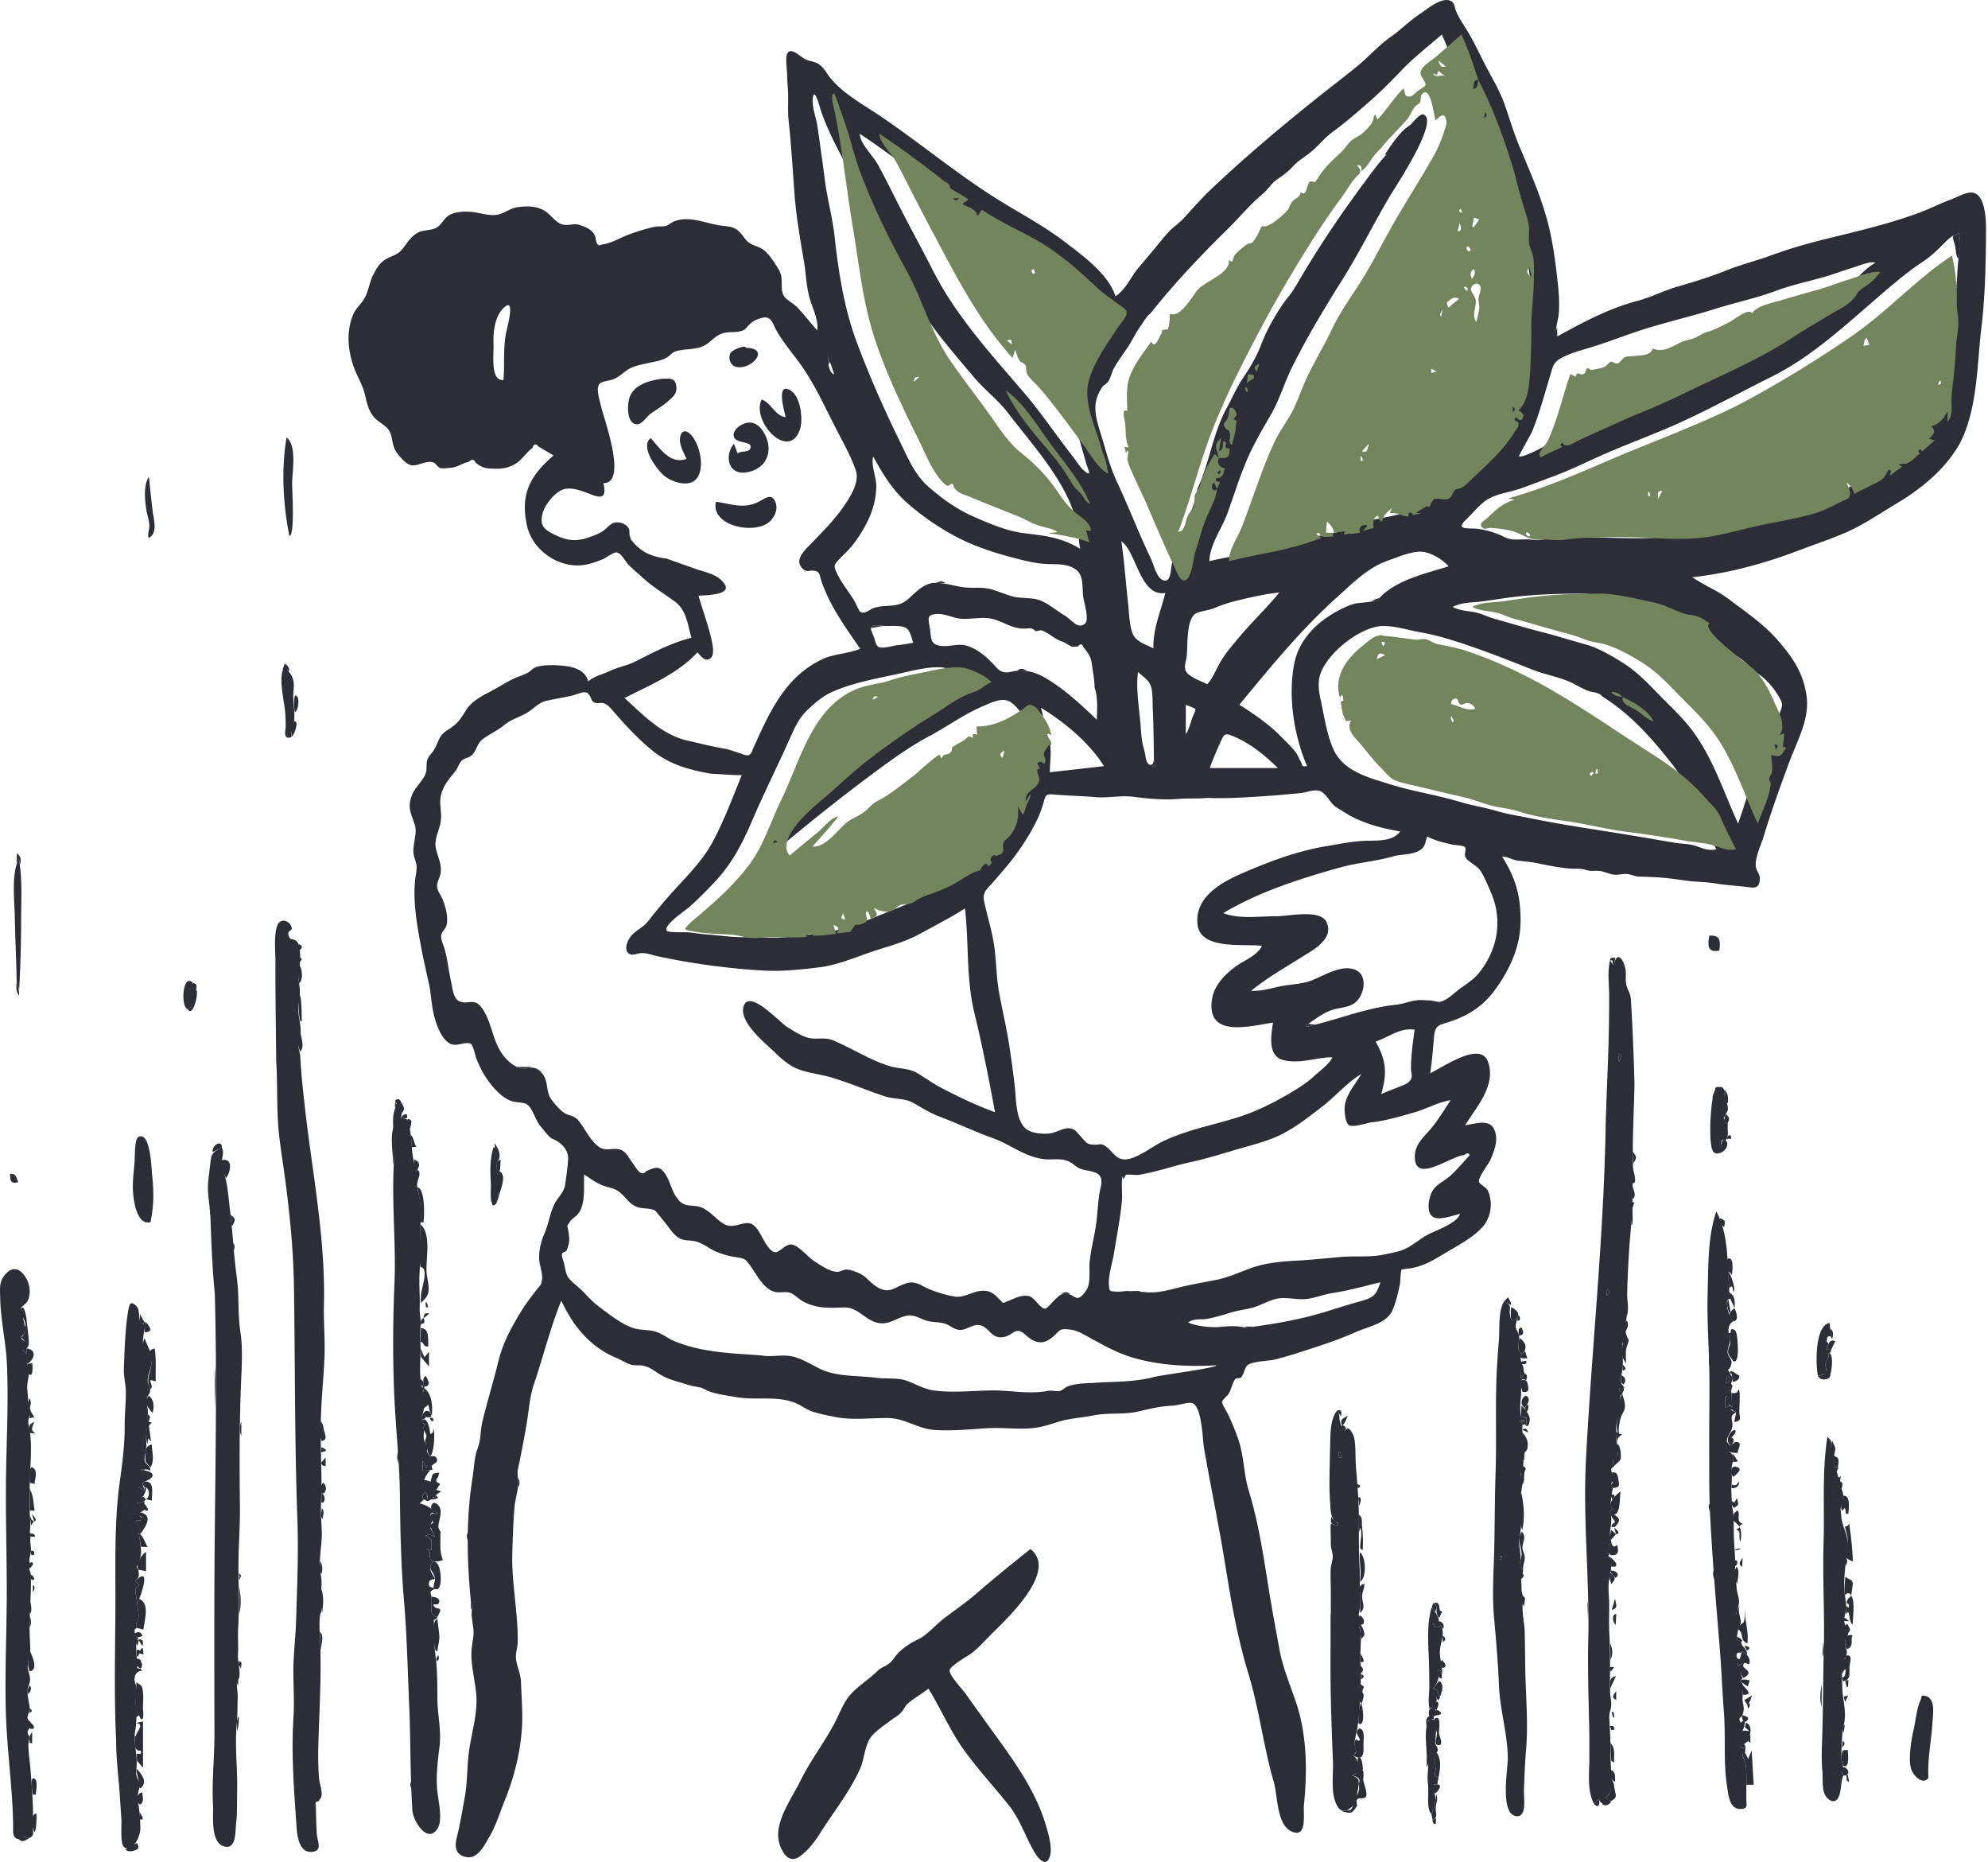 <svg width="487" height="456" fill="none" xmlns="http://www.w3.org/2000/svg"><path fill-rule="evenodd" clip-rule="evenodd" d="M290.483 179.664c.425.075 1.425-3.379 1.609-3.899.12-.339.872-1.794.742-2.093-.101-.233-2.14-.958-2.351-1.052v7.044zM123.342 93.059c.269-3.646-.046-7.361.518-10.979.206-1.324 2.638-9.534-.388-6.762-2.372 2.172-2.693 6.247-2.568 9.177.089 2.089-.859 8.941 2.438 8.564zm189.692 95.039c-3.103-3.045-6.699-6.009-10.746-7.709-2.361-.993-2.381-.685-3.407 1.588-.92 2.037-1.781 4.008-2.513 6.121h16.666zm-42.586-.463c-3.6-5.737-9.714-10.82-15.497-14.32.533 1.353.554 2.757.799 4.166.247 1.418.879 2.52 1.269 3.868.701 2.43.156 5.286.156 7.789l13.273-1.503zm12.092-28.846c-.109-4.719 1.79-9.083 2.943-13.571-6.239 1.044-7.049-10.111-10.786-12.645.747 5.069 1.08 10.057 1.64 15.111.248 2.231.32 5.299 1.076 7.355.788 2.14 3.177 2.745 5.127 3.75zm13.175 8.773c1.258-1.154 2.249-3.728 3.163-5.297 1.325-2.276 2.967-4.152 4.652-6.175 3.148-3.78 6.798-7.168 9.852-10.973-3.465.346-6.924 1.151-10.375 1.989-1.835.445-3.707 1.036-5.438 1.782-1.434.618-3.098.68-4.424 1.254-2.676 1.16-2.131 8.213-2.458 10.727-.171 1.317-.839 2.657.016 3.802.958 1.283 3.652 2.176 5.012 2.891zm-121.536 21.934c-5.2-.909-10.044-2.205-14.247-5.576-3.586-2.876-6.758-6.366-9.767-9.809-.695-.794-1.321-1.615-2.395-1.896-.794-.209-1.581.237-2.34-.251-.67-.431-.628-1.326-1.127-1.792-.819-.765.365-.343-.918-.598-.82-.163-2.248.551-3.115.756-2.114.501-4.264.827-6.374 1.294-2.065.457-3.212 2.072-5.065 3.103-1.85 1.028-3.651 1.466-5.293 2.844-1.701 1.426-3.728 2.231-5.403 3.552-1.397 1.102-1.35 3.005-2.879 4.076-.654.459-1.551.503-2.128 1.073-.672.663-.965 1.774-1.542 2.536-1.488 1.963-2.594 2.954-3.404 5.381-.817 2.449.158 4.481-.22 6.991-.337 2.239-1.63 4.235-1.203 6.495.4 2.117 1.55 3.968 1.16 6.226-.22 1.269-1.002 2.205-.808 3.488.144.954.89 1.873 1.258 2.757.772 1.852 1.446 4.278 1.054 6.296-.189.983-1.042 1.567-1.278 2.364-.332 1.124.486 2.513.854 3.906.671 2.537.927 5.16 1.504 7.716.344 1.525.509 4.168 2.101 4.841 1.906.805 3.471-.841 5.161 1.241 2.739 3.37 2.761 8.427 5.522 11.97 1.191 1.529 2.816 2.987 4.831 3.195 1.174.121 2.011-.438 3.138-.025.857.314 1.55 1.121 1.993 1.881.924 1.584.622 3.584 1.48 5.201.558 1.05 2.62 3.363 3.627 3.911 1.559.851 2.322.453 3.581 2.087 1.434 1.861 2.525 4.268 4.344 5.814 1.757 1.493 2.926.699 4.94.863 2.007.164 2.669 2.003 3.787 3.475.421.552 1.357 2.186 2.031 2.384.963.285.663-.156 1.529-.545 1.738-.779 2.854-1.289 4.199.499 1.361 1.811 1.68 4.294 3.049 6.16 1.482 2.02 2.555 1.738 4.813 2.024 1.998.252 3.484 1.786 4.94 3.035 2.412 2.07 3.113 2.099 6.04 1.339 1.735-.451 2.681-.323 3.811 1.116 1.209 1.539 2.324 4.831 4.075 5.694 1.367.673 2.797-2.255 4.732-1.73 1.677.455 3.742 3.079 5.282 4.05 1.479.931 3.684 2.513 5.521 2.58.841.03 1.502-.555 2.287-.563.923-.007 2.294.524 3.138.897 1.826.807 2.846 2.549 4.631 3.516 2.742 1.486 3.847.115 6.414-.871 2.714-1.041 3.919.339 6.219 1.295 1.733.72 4.343 1.521 6.224 1.791 2.357.337 4.431-1.416 6.821-1.429 1.201-.007 1.913.23 2.88.955.424.318.801.763 1.181 1.132 1.18 1.143.627.984 1.969.476 1.621-.613 3.387-1.657 5.249-1.262 1.382.294 2.815 3.115 3.963 3.074.541-.02 2.002-1.826 2.436-2.221 1.031-.941 1.697-1.723 3.2-1.393 1.133.249 1.717 1.197 2.659.926.803-.23 1.923-1.842 2.181-2.543.696-1.896.24-4.48.475-6.491.323-2.784 1.001-5.524 1.456-8.289.431-2.623.486-5.271.858-7.893.277-1.958 1.509-4.483-.998-5.428-1.963-.74-3.17-.322-4.981-1.767-2.046-1.632-3.454-1.504-5.989-1.451-5.448.115-9.236-3.478-14.157-5.239-4.472-1.601-8.738-3.65-13.195-5.331-2.416-.912-4.203-2.16-6.395-3.352-1.992-1.083-4.634-.811-6.82-1.531-4.409-1.453-8.59-3.28-12.999-4.594-2.428-.723-4.941-.999-7.384-1.771-2.767-.873-4.623-2.533-6.696-4.533-2.344-2.259-8.88-7.481-7.436-11.31 1.512-4.01 8.811 4.137 10.638 5.248 1.568.954 3.309 2.112 4.984 2.582 2.266.633 4.063-.244 6.29.692 4.626 1.945 9.098 4.887 13.89 6.311 2.143.637 4.698.515 6.611 1.647 1.978 1.17 3.796 2.528 5.874 3.614 4.329 2.264 8.667 4.337 13.248 6.022-1.497-8.078-3.093-16.279-5.049-24.275-2.049-8.384-1.336-17.116-2.314-25.653-3.661 2.354-7.435 4.248-11.168 6.29-3.605 1.972-7.417 2.921-11.272 4.199-4.236 1.405-8.681 3.361-13.119 3.92-4.455.561-9.44 1.074-13.93.81a171.171 171.171 0 01-25.918-3.521c-1.335-.288-2.513-.809-3.905-.745-.869.039-2.102.677-2.891.199-1.658-1.004-.307-3.689.66-4.676 1.3-1.328 2.707-1.821 3.95-3.385 1.791-2.255 3.593-4.478 5.514-6.625 3.623-4.049 7.802-8.065 10.358-12.907 2.761-5.228 4.824-10.731 7.033-16.199-2.463.032-5.053-.26-7.526-.34zm121.64 5.928c-2.575.229-4.791.057-7.185.249-3.455.278-7.419-.042-10.845-.512-3.219-.441-6.368.352-9.533.062-3.284-.302-6.715-.33-10.127-.644-2.132-.197-1.997.325-2.578 2.291-.597 2.015-1.351 3.756-2.348 5.609-1.866 3.467-4.051 6.633-6.566 9.66-1.161 1.397-2.358 2.762-3.55 4.133-1.412 1.624-2.472 2.272-1.998 4.503.802 3.769 2.01 7.482 2.519 11.303.488 3.658.478 7.359 1.138 10.989.71 3.901 1.62 7.769 2.278 11.676.623 3.697 1.093 7.449 1.55 11.17.378 3.077.134 8.788 3.06 10.767 1.38.933 3.869 1.072 5.421.922 1.601-.154 3.18-1.312 4.76-1.272 1.436.037 2.021 1.001 2.922 1.988 1.486 1.628 1.527 2.023 3.534 2.035 1.287.007 1.464-.422 2.72.483 1.288.929 2.132 2.647 3.817 3.047 2.754.654 7.289-2.962 9.663-4.15 7.19-3.599 15.379-4.505 22.683-7.514 3.431-1.415 6.899-3.282 10.089-5.24 1.612-.99 3.171-2.028 4.56-3.322 1.297-1.207 3.969-3.113 4.568-4.709-4.049 0-7.909 1.712-12.007.674-3.952-1.001-2.942-6.225-2.51-9.174-5.622.838-16.288 3.885-14.97-5.585.472-3.396 2.984-6.018 5.605-8.008 2.016-1.531 5.54-2.783 6.649-5.201-4.399-.585-15.139 1.131-15.794-5.285-.697-6.814 6.068-10.391 11.352-12.663 6.441-2.77 13.261-5.334 20.215-6.471 3.058-.5 6.161-1.15 9.235-1.302 2.892-.143 6.904.336 8.858-2.295-3.957-.71-7.448-1.537-11.089-3.264-1.483-.703-3.083-1.752-4.48-2.614-1.569-.969-2.283-3.119-3.85-3.923-1.372-.705-3.366.233-4.898.384-2.446.242-4.89.494-7.343.655-5.131.338-10.389.755-15.525.548zm-132.501-58.61c2.252.81 4.512 1.6 6.763 2.413 1.91.69 4.691 1.214 6.255 2.555 4.615 3.956-2.9 3.962-5.229 4.104 1.003 3.482 2.316 6.972 3.126 10.496.267 1.164.916 3.874-.134 4.79-1.27 1.108-2.343-.393-3.23-1.417-4.877 5.267-11.591 8.001-17.871 11.197 4.675 4.252 9.164 9.035 15.565 10.468 3.036.68 5.919 1.431 8.989 1.95 1.183.2 2.358.707 3.517 1.036.514.146 1.539.659 2.057.583.969-.142.953-.768 1.465-1.894 2.569-5.642 5.077-11.411 9.286-16.029 2.142-2.348 4.545-4.133 7.407-5.54 2.963-1.457 6.388-1.35 9.44-2.645-3.582-5.191-7.364-10.384-9.448-16.399-.619-1.787-.282-2.45-1.89-2.711-1.114-.181-1.667.491-2.662-.407-2.387-2.154.459-4.662 1.919-6.166 3.513-3.615 7.356-7.486 9.791-11.958 1.026-1.883 1.901-4.097 1.182-6.149-1.111-3.172-2.829-6.313-4.384-9.284-2.88-5.5-5.548-11.621-9.189-16.657-1.871-2.588-3.965-5.06-5.608-7.808-1.33-2.224-1.387-4.385-4.38-3.314-1.156.413-1.444.555-2.318 1.303-.946.808-.922 1.41-2.316 1.786-1.227.33-2.618.132-3.867.388-1.74.358-2.53 1.278-3.921 2.395-2.506 2.011-5.012 1.324-7.861 2.068-1.051.274-1.214.74-2.059 1.353-1.357.983-3.103 1.167-4.692 1.546-1.579.378-3.39.645-4.805 1.418-1.321.722-2.282 1.865-3.704 2.488-1.279.56-3.345.543-3.816 1.478-.654 1.3.27 4.004.563 5.311.66 2.939 6.574 18.847.573 18.763.437 2.149.567 3.96-2.154 3.068-2.303-.755-5.403-2.374-7.84-1.475-1.998.738-4.366 3.722-4.906 5.779-.825 3.143.497 4.075 3.068 5.316 2.981 1.439 5.136 1.685 8.315.576 1.242-.433 2.521-.897 3.59-1.677 1.182-.861 1.674-1.948 3.263-1.983 1.117-.023 2.325.503 2.855 1.509.308.586.084 1.207.26 1.786.308 1.012.164.792.895 1.643 2.286 2.661 4.879 3.505 8.14 3.947zm23.077 195.13c2.522.507 4.957-.28 7.487.223 2.236.444 4.694 1.908 6.714 2.941 4.229 2.165 9.384 1.715 14.106 2.335 2.443.32 5.208-.102 7.511.753 2.231.828 4.138 2.005 6.514 2.337 4.61.643 9.483.079 14.036.002 4.712-.078 9.099 1.013 13.982.101.982-.184 2.016.201 2.854.033.63-.126 1.25-.836 1.87-1.089 2.028-.829 4.678-.772 6.815-.915 4.978-.331 9.648-.156 14.479-1.434 1.804-.477 15.295-2.224 15.217-2.854-6.627.378-13.469.068-19.903-1.713-4.788-1.325-8.584-3.699-12.923-6.023-1.166-.624-2.377-1.019-3.722-1.084-1.836-.09-1.682.155-3.068 1.452-2.625 2.457-4.574 2.219-7.181-.119-2.615-2.343-2.86.393-5.778.623-3.018.238-3.375-3.443-6.406-2.963-1.404.223-2.517 1.259-3.965 1.156-1.339-.097-2.166-1.034-3.372-1.464-1.407-.502-3.043-.357-4.506-.738-1.645-.43-2.967-1.514-4.692-1.307-2.681.321-4.469 2.409-7.422 1.783-3.146-.667-4.893-3.852-8.204-3.763-3.667.099-6.402.332-9.823-1.321-1.156-.559-1.907-1.469-2.992-2.062-1.371-.749-2.819-.089-4.254-.455-2.753-.702-4.438-4.288-5.996-6.426-1.281-1.757-1.464-1.736-3.591-2.066a20.477 20.477 0 01-4.581-1.273c-1.651-.673-3.113-1.909-4.796-2.467-1.491-.495-3.019-.134-4.426-.91-1.373-.756-2.401-2.512-3.372-3.693-.488-.592-.971-1.188-1.456-1.783-1.092-1.339-.941-1.423-2.408-1.677-1.432-.247-2.541-.061-3.867-.861-1.457-.879-2.355-2.411-3.697-3.396-1.165-.854-2.419-.952-3.768-1.443-1.774-.644-3.156-1.722-4.708-2.757-.166 3.087.48 7.528-1.707 9.898-.572.62-1.334.95-1.806 1.717-.831 1.346-.656.565-.354 2.314.349 2.02.29 2.925-.443 4.708-.139.338-.972.408-1.106.769-.191.51.391 1.933.521 2.507.246 1.089.396 2.478 1.031 3.37.854 1.198 2.719 2.435 3.758 3.578 1.218 1.339 2.443 2.556 3.894 3.648 2.401 1.806 5.732 4.447 8.659 5.237 1.658.448 3.402.253 5.082.775 1.707.53 2.977 1.653 4.569 2.316 6.688 2.782 14.067 2.968 21.194 3.48zm90.168-15.756c1.074.622 1.438.122 2.434.171.889.043 1.918.164 2.887.168 1.827.007 4.063-.454 5.837-.927 3.351-.893 6.723-1.466 10.055-2.105 2.837-.544 5.613-1.78 8.459-2.843 3.738-1.397 7.706-1.698 11.655-1.917 3.613-.201 7.154-.604 10.754-.899 3.621-.295 7.136.164 10.709-.642 1.665-.375 3.498-.641 5.021-1.398 1.759-.874 3.393-2.283 5.121-3.266 2.06-1.171 7.359-2.787 8.179-5.257-1.65.395-5.314 1.788-6.757.672-1.483-1.147-.939-4.136-.352-5.569.881-2.154 2.784-2.781 4.467-4.207 1.216-1.029 2.268-2.254 3.345-3.421.547-.603 1.097-1.204 1.65-1.803-.229-.619-.676-.633-1.343-.042-3.143.133-11.751 6.912-12.079.823-.176-3.259 1.775-4.793 3.716-7.055 1.922-2.239 3.42-4.776 5.041-7.229-3.158.514-5.949 2.163-9.036 3.037-3.283.93-6.838 1.993-10.178 2.373-1.276.144-4.613 1.355-5.68.713-.866-.521-1.05-2.913-1.077-3.786-.103-3.328 2.526-5.995 4.095-8.756-3.665 2.234-6.213 5.392-9.558 7.966-3.317 2.553-6.217 4.896-9.981 6.816-3.44 1.755-7.32 2.614-11.007 3.714-3.761 1.122-7.413 2.254-11.244 3.087-4.219.918-8.422 2.418-12.672 3.119-1.041.172-3.348-.398-3.939.294-.492.576-.132 4.641-.209 5.565-.383 4.553-1.288 9.075-2.027 13.581-.372 2.262-1.372 5.232-1.201 7.522.117 1.564.14 1.584 2.131 1.663.955.037 1.844-.229 2.784-.162zm43.909-65.441c-.514.106-.654.346-.421.719 7.24-1.59 14.323-4.593 21.779-5.373 1.971-.206 3.669-.991 5.622-1.145.901-.07 1.816.051 2.717.064.631.008 2.075.423 2.513.358 1.657-.243 3.432-2.081 4.729-3.055 1.543-1.16 3.491-2.329 4.734-3.838 4.86-5.903 6.089-13.384 2.928-20.277-.757-1.653-1.456-3.585-2.514-5.072-.927-1.303-3.228-2.153-3.655-3.403-.189-.554.329-1.73 0-2.211-.301-.441-2.484-.535-2.969-.639-2.169-.462-4.346-.954-6.315-2.024-.554 1.583-.379 2.535-1.931 3.473-1.757 1.062-4.429.841-6.358 1.399-4.2 1.215-8.724 1.534-13.023 2.732-9.741 2.715-19.919 5.952-28.642 11.176 3.948 1.548 8.899.737 13.035.765 2.942.02 10.685-1.821 12.245 1.429 1.99 4.148-3.364 6.865-6.048 8.568-4.207 2.668-8.569 5.099-12.408 8.277 2.228.082 4.289-.433 6.436-.952 2.315-.558 4.682-.593 6.987-1.159 3.536-.868 8.194-4.566 12.022-3.068 3.357 1.315 2.245 6.405-.063 8.137-1.502 1.129-3.434 1.107-5.173 1.609-2.384.687-4.186 2.172-6.227 3.51zM232.43 48.857c-7.251-5.391-14.242-11.15-21.822-16.087.067 2.371 3.285 5.413 4.438 7.518 1.663 3.038 3.214 6.144 4.769 9.24 2.783 5.538 5.794 10.955 8.599 16.485 5.756 11.354 14.184 20.53 22.368 30.086 4.353 5.084 8.003 10.574 12.12 15.833.827 1.056 1.664 2.492 2.704 3.369 2.031 1.711.904-.349.488-1.795-.97-3.38-1.918-6.765-2.852-10.154-.814-2.953-2.116-6.074-1.515-9.169.577-2.97 2.331-5.532 3.779-8.129 1.387-2.489 2.891-4.862 4.444-7.256.706-1.086 1.571-1.907 1.038-2.893-.573-1.058-2.854-2.23-3.828-2.942-5.356-3.915-9.901-8.848-15.443-12.588-3.363-2.27-7.225-3.885-10.812-5.763-3.059-1.6-5.722-3.685-8.475-5.755zM414.008 152.64c-1.256-.808-2.208-1.499-3.634-1.862-.839-.214-1.72-.196-2.555-.469-2.528-.828-4.698-2.149-7.369-2.72-4.544-.972-9.204-2.243-13.812-2.206-5.128.042-10.139.181-15.252.755-2.705.305-5.371.751-8.069 1.128-2.566.359-5.056.135-7.445 1.371 1.72.982 3.804.938 5.71 1.379 1.523.352 2.901 1.066 4.348 1.476 4.036 1.146 8.151 2.381 12.234 3.422 3.407.868 6.783 1.965 10.128 2.871 3.15.852 6.66 2.889 9.425 4.65 3.241 2.065 5.614 4.551 8.288 7.304 2.829 2.915 5.791 5.592 8.279 8.82 5.277 6.851 7.91 15.336 11.503 23.158 1.799-5.129 3.174-10.12 5.134-15.089 1.107-2.807 2.563-5.435 3.651-8.299l1.338-3.524c.751-1.978.966-2.372-.141-4.196-1.309-2.158-2.849-4.043-4.929-5.489-1.938-1.347-3.058-3.053-5.069-4.236-4.061-2.39-7.587-5.863-11.763-8.244zm-35.744-43.306c7.43-2.783 14.478-6.808 21.739-9.77.641-.262 1.254-.05 1.93-.343.902-.392 1.691-1.21 2.613-1.64 1.792-.838 3.695-1.46 5.493-2.313a4604.21 4604.21 0 0113.227-6.249c7.021-3.302 13.356-7.793 19.985-11.813 2.834-1.718 5.565-3.791 8.044-5.67 2.793-2.118 5.008-5.452 8.107-7.18-1.083-.525-4.261.819-5.409 1.161-1.676.501-3.471 1.154-5.24 1.73-4.518 1.47-9.298 2.33-13.723 3.987-4.785 1.79-9.993 2.878-14.881 4.42-5.398 1.702-10.908 2.991-16.316 4.635-4.698 1.427-9.178 3.245-13.874 4.706-2.515.783-5.211 1.438-7.542 2.709-2.035 1.11-2.082 2.343-2.721 4.445-1.384 4.55-2.595 9.16-4.388 13.577-.169.418-3.272 5.895-3.205 5.989.437.612 5.538-1.962 6.161-2.381zM229.348 142.76c2.21.047 4.117.663 6.29 1.014 2.323.375 4.736-.084 7.013.509 1.813.472 3.539 1.284 5.352 1.779 2.208.603 4.632.165 6.779.977 2.133.807 4.259 2.687 6.248 3.854 1.387.816 3.091 3.447 4.804 1.78.97-.945-.143-4.652-.435-6.279-.323-1.805.065-4.801-1.19-6.275-1.678-1.971-4.827-1.953-7.076-1.967-2.357-.014-4.611-.47-6.89-1.037-5.339-1.329-10.771-2.952-15.669-5.48-4.268-2.201-8.346-5.007-11.992-8.142-3.874-3.331-6.247-7.29-8.679-11.695-.582 2.156.774 5.019.762 7.254-.016 2.915-.764 5.756-2.017 8.377-1.075 2.248-2.512 4.54-4.113 6.463-.892 1.071-1.937 1.998-2.891 3.012-1.357 1.443-1.512 1.648-.643 3.468 1.168 2.444 2.921 4.535 4.328 6.835.198.323 1.14 2.5 1.421 2.655 1.153.638 2.28-.602 3.248-.933 3.092-1.059 5.773.165 8.46-2.192 2.006-1.758 3.942-4.085 6.89-3.977zm32.895-19.364c-3.431-8.121-10.039-15.354-15.382-22.344-2.414-3.157-5.531-5.438-8.071-8.439-2.727-3.22-5.414-6.356-8.041-9.658-2.679-3.365-5.068-6.778-7.002-10.642-1.88-3.758-4.145-7.252-6.066-11.004-3.892-7.604-7.418-15.363-11.459-22.903-1.881-3.509-3.534-6.914-4.908-10.66-.418-1.137-1.901-7.043-2.209-3.53-.188 2.129.881 4.794 1.181 6.908.611 4.31 1.225 8.62 1.776 12.938.601 4.715 1.909 9.335 2.417 14.056.9 8.366 2.317 17.314 5.242 25.242 3.166 8.579 6.832 16.849 10.856 25.043 1.82 3.705 3.526 7.849 6.661 10.618 3.429 3.028 6.941 5.584 11.144 7.45 3.819 1.694 8.289 3.608 12.439 4.109 5.188.626 9.201 1.039 13.82 3.829-.513-1.923-.179-3.03-.386-4.926-.22-2.025-1.347-4.185-2.012-6.087zm5.888 44.939c-.016-1.959-.404-3.729-.651-5.638-.204-1.577-.587-2.299-1.55-3.524l-.543-.691c-.31-.85-.748-.895-1.315-.138-.463-.065-.859.157-1.411.028-.63-.147-1.747-1.018-2.491-1.26-1.925-.629-3.146-2.095-5.059-2.739-.315-.106-1.033.28-1.47.194-.443-.514-.998-.743-1.669-.685a10.4 10.4 0 01-1.497.066c-2.691-.152-4.492-1.537-6.963-2.261-2.698-.788-5.344.043-8.04-.15-2.098-.149-3.672-1.238-5.862-1.164-2.863.097-2.102 1.351-1.758 3.879.301 2.199.061 3.559 2.552 3.918 2.294.331 4.289-.721 6.583.022 2.431.785 4.437 2.485 6.186 4.279.945.971 1.48 1.895 2.816 2.164.953.191 2.309-.309 3.263-.376 2.601-.181 4.844.57 7.069 1.903 4.564 2.737 8.543 6.445 12.37 10.101.066-2.639.319-5.382-.56-7.928zm69.851-21.929c4.075-4.396 11.41-5.993 16.895-7.71-1.591-1.786-4.632-3.609-7.012-3.588-2.459.022-5.7 1.425-8.022 2.249-4.833 1.714-8.526 5.514-12.255 8.857-8.965 8.035-16.323 17.142-23.985 26.384 3.424 2.153 7.112 4.687 9.958 7.556 1.324 1.334 2.885 2.772 3.988 4.305.432.601.653 1.292 1.017 1.911.719 1.224-.026 1.366 1.635 1.269-3.283-7.508-4.793-17.556-3.04-25.59 1.005-4.607 4.293-8.453 8.153-10.996 1.952-1.288 4.068-2.441 6.307-3.148 1.385-.438 5.68-.247 6.361-1.499zm141.047-73.724c.364-2.671.38-5.357.617-8.04.225-2.563.78-4.945.262-7.538-1.88.716-2.348 1.155-3.724 2.54-1.623 1.633-3.159 3.135-5.065 4.39-4.224 2.782-8.12 6.193-11.939 9.5-7.801 6.757-15.877 14.107-25.22 18.746-8.766 4.354-17.254 9.124-26.337 12.928-4.238 1.774-8.318 3.352-12.605 5.143-5.008 2.092-9.831 4.619-14.924 6.48-2.463.9-4.907 1.855-7.374 2.737-2.613.933-6.1 1.342-8.382 2.782-1.896 1.196-3.564 3.358-5.192 4.9-2.871 2.718.822 2.002 2.796 2.265 2.496.333 4.557 1.001 6.726 2.075 1.933.958 4.166.342 6.247.552 2.413.244 4.401-.245 6.759-.286 2.91-.05 5.787-.26 8.701-.224 4.991.062 10.044.323 15.004.084 2.158-.103 4.329.027 6.49-.082 2.523-.128 4.723-1.022 7.176-1.448 9.522-1.652 19.096-3.36 27.842-7.612 9.291-4.518 17.127-9.89 24.437-17.28 4.196-4.24 5.199-8.302 5.677-14.219.498-6.169 1.413-12.236 2.028-18.393zM307.27 324.9c5.902-.811 11.947-1.914 17.648-3.692 2.813-.878 5.614-1.757 8.451-2.552 3.186-.893 3.755-1.478 4.788-4.599-3.959.937-7.743 2.017-11.828 2.646-2.052.316-3.925 1.094-5.927 1.394-2.314.346-4.719-.385-7.017-.121-2.169.249-4.315 1.666-6.438 2.258-1.844.513-3.689.686-5.508 1.252-1.767.551-3.678 1.13-5.503 1.482-1.723.333-3.39-.186-4.907.938 2.321.978 5.857 1.295 8.25 1.047 1.457-.152 2.984-.229 4.446-.053 1.176.142 2.441.706 3.545 0zm38.378-63.059c.004-3.277.442-6.406.892-9.65-3.547-.587-6.367 1.854-9.545 2.903 2.568 4.608 2.875 7.618 1.361 12.858 1.644-.726 3.305-1.316 4.952-2.002.551-.23 1.316-.498 1.756-.914 1.127-1.064.733-1.567.584-3.195zm-62.97-75.907c-.062-3.937-.083-7.872-.271-11.806-.083-1.748.005-3.625-.284-5.345-.338-2.014-1.782-2.802-3.349-4.197-.538 3.864.245 8.524.59 12.471.203 2.333.198 4.14.851 6.335.764 2.565-.006 3.718 2.801 4.511l-.338-1.969zm-47.385 27.256c3.833-2.199 6.235-5.485 9.024-8.808 3.663-4.364 6.111-7.737 7.551-13.343 1.017-3.96 2.101-10.262-.131-14.002-1.001-1.679-2.886-4.592-4.705-5.365-1.902-.809-4.618.585-6.352 1.327-4.602 1.966-8.626 4.947-13.067 7.31-4.877 2.594-9.546 6-13.974 9.296-8.743 6.507-16.716 12.921-24.999 19.936-3.251-3.804 4.292-10.624 7.109-12.954 4.14-3.424 8.053-7.342 12.415-10.676 5.14-3.929 10.404-7.623 15.935-10.984 2.559-1.555 5.191-3.619 7.939-4.798 1.132-.485 2.165-.656 3.228-1.329.923-.585 1.7-1.342 2.765-1.686-.762-1.404-5.416-3.441-7.016-3.619-3.117-.346-7.126.676-10.152 1.352-5.617 1.257-11.623 2.24-16.847 4.539-2.409 1.061-4.067 2.51-6.032 4.32-2.469 2.274-3.502 4.993-4.881 8.036-2.886 6.37-6.01 12.654-8.775 19.073-2.538 5.894-5.075 10.868-9.566 15.543-1.892 1.97-3.825 3.945-5.875 5.752-1.118.985-6.475 4.531-5.56 5.838.363.518 4.443.315 5.218.39 1.626.158 3.231.423 4.862.541 3.246.235 6.127.733 9.369.646 3.202-.086 6.32.285 9.514.005 3.022-.266 6.013-.641 9.019-1.036 6.738-.884 13.093-3.996 19.373-6.435 2.795-1.086 5.241-2.477 7.891-3.707 2.19-1.017 5.481-3.205 6.72-5.162zm-18.774-59.895c-.945-.024-2.732-.498-3.118.362-.215.48.577 2.029.776 2.625.356 1.071.4 1.949 1.318 2.263.922.315 3.451-.454 4.444-.543 1.31-.117 2.461-.356 3.767-.587-.405-1.11-.67-2.869-1.689-3.573-1.151-.795-4.228-.455-5.498-.547zm176.045 17.316c-.954-1.102-1.961-.93-3.199-1.318-1.557-.489-2.988-1.441-4.464-2.129-3.042-1.419-6.381-1.907-9.502-3.152-5.985-2.389-11.796-4.65-17.813-6.636-3.171-1.047-6.385-1.942-9.675-2.529-3.057-.544-7.366-1.941-10.412-1.412-5.117.888-12.14 6.521-13.943 11.348-1.047 2.805-.266 5.439.303 8.24.699 3.442 1.311 6.993 2.679 10.252 2.368 5.64 8.799 7.182 13.983 8.806 5.753 1.802 11.528 2.605 17.277 4.356 2.902.885 5.888 1.296 8.769 2.165 2.771.835 5.395 1.193 8.33 1.796 7.672 1.576 15.466 2.694 23.183 3.944 4.032.653 8.035 1.359 12.058 2.045 1.7.29 3.449.235 5.104.743 1.893.582 3.098 1.338 5.204.871-3.619-7.075-5.974-14.658-10.922-20.976-4.954-6.325-10.204-12.204-16.96-16.414zm-58.309-42.902c3.084-.623 6.182-1.135 9.196-1.941 1.211-.324 2.52-.924 3.653-1.47 1.259-.605 1.573-1.376 2.537-2.191.399.186.771.153 1.117-.098.162-.54.489-.962.982-1.265.826-.875 1.877-1.5 2.788-2.28 2.279-1.947 4.388-4.141 6.55-6.215 2.237-2.146 4.166-4.383 5.588-7.168.342-.669 1.224-1.864 1.424-2.434.269-.768.192-1.666.559-2.396.309-.614 1.129-.996 1.473-1.675.518-1.023.424-2.46.808-3.574.866-2.514 1.927-4.98 2.662-7.536 1.681-5.847 1.433-12.749 1.214-18.79-.115-3.18-1.129-6.289-1.956-9.338-.79-2.917-1.363-6.056-2.519-8.855-.812-1.965-2.085-3.638-2.86-5.637-1.083-2.795-2.2-5.455-3.034-8.398-1.687-5.956-4.226-11.42-7.104-16.884-1.21-3.782-2.45-7.485-4.139-11.107-3.253 2.842-6.782 5.542-9.756 8.66-2.432 2.55-5.242 5.39-7.894 7.692-3.018 2.62-5.846 5.133-9.068 7.486-1.758 1.285-3.134 2.928-4.722 4.396-1.654 1.528-3.521 2.422-5.049 4.086-1.445 1.574-2.593 2.251-4.158 3.4-1.169.858-2.028 2.31-3.176 3.27-3.211 2.69-5.863 5.943-8.843 8.864-6.681 6.548-12.908 13.16-18.756 20.517-.8.47-1.738 2.18-2.375 3.05-1.155 1.577-1.961 3.382-3.035 5.013-1.179 1.792-2.523 3.525-3.544 5.417-.526.975-.731 2.264-1.346 3.15-.346.5-1.037.785-1.413 1.316-2.646 3.739-1.775 7.048-.508 11.122 1.294 4.16 2.235 8.239 4.098 12.194 2.001 4.248 3.769 8.591 5.638 12.898.877 2.019 1.797 4.02 2.723 6.018.549 1.184 1.319 4.229 2.599 4.936 2.323 1.283 2.126-2.536 2.502-4.027.471-1.867 1.234-3.652 1.774-5.5 1.182-4.052 4.082-8.567 4.433-12.69 2.967-6.245 3.718-13.322 7.039-19.497 1.419-2.636 2.514-5.238 4.225-7.773 1.837-2.722 3.308-5.255 4.45-8.268 1.225-3.232 3.255-6.822 5.21-9.678.893-1.304 1.873-2.34 2.695-3.663 1.087-1.75 2.111-3.546 3.18-5.308 4.203-6.925 8.932-13.856 13.754-20.37 2.092-2.827 4.167-5.736 6.508-8.075 1.166-1.165 6.784-9.483 8.25-9.068 4.295 1.216-7.108 18.232-8.186 20.061-3.984 6.758-7.494 13.862-11.658 20.5-4.347 6.928-8.514 13.834-12.174 21.158-1.947 3.895-3.144 8.153-5.335 11.914-2.094 3.596-4.1 7.01-5.754 10.833-1.844 4.266-3.25 8.81-4.822 13.185-1.323 3.679-4.394 7.797-4.432 11.771 3.079-.772 6.241-1.28 9.376-1.845 3.241-.583 6.456-1.815 9.654-2.704 6.42-1.782 13.143-1.787 18.957-5.189zm-131.29-38.277c.249.919.409 1.85 1.401 2.262-.51-1.517-1.012-3.023-1.617-4.505l.216 2.243zm-87.616 302.79c-.975-10.041-1.208-20.37.417-30.346.371-2.281.379-4.866 1.202-7.021.904-2.366.643-4.4 1.237-6.842 1.157-4.764 2.635-9.517 3.796-14.282 1.179-4.842 3.082-8.328 5.639-12.534 1.208-1.988 2.571-3.681 3.959-5.486.735-.958.957-.877 1.152-2.168.258-1.697-.484-3.197-.638-4.813-.209-2.204.398-4.644 1.263-6.641.978-2.264 1.293-4.668 2.296-6.892.897-1.991 2.474-2.972 2.787-5.158.274-1.908.607-4.22.706-6.104.1-1.915-1.073-3.397-2.556-4.388-.675-.45-1.3-.516-1.966-1.116-.724-.653-1.448-1.727-2.132-2.474-1.384-1.514-2.048-4.694-3.482-5.513-.933-.532-2.487-.384-3.527-.718-1.27-.406-2.218-1.047-3.189-1.936-1.602-1.465-2.957-3.256-4.021-5.142-.608-1.078-1.114-2.211-1.585-3.354-.275-.667-.78-3.267-1.334-3.612-1.254-.781-3.629.906-5.313-.176-2.075-1.334-3.191-4.625-3.759-6.891-.636-2.547-.678-5.202-1.244-7.771-.643-2.922-1.324-5.827-1.878-8.77-.985-5.242-2.007-10.963-1.518-16.26.107-1.163.454-2.487.387-3.641-.063-1.077-.651-2.132-.758-3.248-.21-2.208.957-4.817.368-6.751-.863-2.83-1.941-4.219-.793-7.31.784-2.109 2.785-3.605 3.443-5.549.322-.953.041-2.063.314-3.042.339-1.212 1.167-1.682 1.747-2.698 1.133-1.98 1.114-3.436 3.2-4.736 2.644-1.647 3.11-2.567 4.746-5.129 1.107-1.733 3.441-3.137 5.266-4.056 2.188-1.101 4.179-2.481 6.416-3.504 1.123-.513 2.412-.875 3.465-1.491.53-.31.902-.839 1.497-1.118 1.811-.852 5.436-.676 7.287-.456 2.541.302 5.116 1.095 5.861 3.808 1.392-1.312 3.582-1.736 5.234-2.542 1.949-.95 4.146-1.28 6.115-2.263 4.597-2.292 8.874-4.62 13.926-5.882-.937-3.217-1.23-6.787-4.026-8.848-2.631-1.94-5.38-3.549-7.802-5.767-1.203-1.103-2.492-2.139-3.617-3.324-.814-.856-1.705-2.746-2.847-2.963-.755-.144-2.646 1.339-3.374 1.632-1.615.649-3.241 1.268-4.982 1.469-6.092.705-12.348-3.751-13.643-9.673-1.695-7.756.792-12.264 6.515-17.187l-2.74-1.613-.911-.536c-.705-.829-1.206-.731-1.504.295-1.556 1.079-2.483 2.905-4.236 3.927-1.632.952-3.063 1.229-4.961 1.169-1.104-.035-2.062-.002-3.105-.442a6.162 6.162 0 01-1.618-1.033c-.433-.857-.999-.923-1.698-.198-1.508.284-2.669 1.269-4.232 1.427-.581.059-1.979.226-2.569.118-.942-.17-1.091-1.116-1.862-1.387-1.883-.661-4.037 1.199-5.723.587-1.298-.472-3.117-2.588-3.716-3.787-.82-1.641-.531-3.695-1.767-5.092-1.04-1.174-2.528-1.747-3.53-3.039-1.278-1.648-1.58-3.377-2.046-5.337-.577-2.426-1.956-4.49-2.773-6.851-1.38-3.982-1.773-8.333-.26-12.325.696-1.839 1.75-2.535 2.764-4.098 1.162-1.794 1.325-4.207 2.366-6.152.754-1.409 1.412-2.624 2.733-3.503 1.627-1.084 3.087-1.067 4.396-2.716 1.159-1.46 1.903-2.881 3.575-3.88 1.461-.872 3.554-.57 4.842-1.378 1.401-.877 1.74-2.5 3.463-3.225 1.523-.642 3.247-.71 4.868-.587 1.983.15 4.114.97 6.11.753 1.981-.214 3.356-1.646 5.452-1.92 2.169-.284 4.27-.284 6.256.76 1.668.876 2.89 3.155 4.732 3.527 1.636.331 2.601-.449 4.303.16 1.458.52 2.7.984 3.488 2.475.232.439.287 1.84.639 2.127.803.654.299.229 1.394.072 2.113-.3 4.462-1.747 6.486-2.47 2.038-.73 4.266-1.477 6.4-1.861.701-.127 1.823.019 2.463-.17.769-.227 1.25-.798 2.031-1.112 3.99-1.599 8.19.75 12.13 1.099 2.688.238 3.439.672 5.05 2.87 1.38 1.884 2.376 1.666 4.228 2.663 1.612.867 3.216 3.481 4.161 5.023 1.244 2.029.564 3.588.967 5.642.349 1.782 2.214 2.317 3.492 3.606 1.786 1.8 3.367 3.911 5.068 5.805.339-2.655-1.188-5.452-1.888-7.948-.828-2.944-.848-5.797-1.348-8.76-.931-5.508-1.925-11.083-2.345-16.68-.45-5.98-.792-12.04-1.442-17.979-.283-2.58-.005-5.117-.174-7.686-.078-1.174-.178-2.317-.186-3.494-.007-1.252-.503-4.152.004-5.214.882-1.849 3.138.721 4.507 1.366.954.45 2.036.5 2.97 1.014 1.426.783 1.964 2.085 2.92 3.313 3.075 3.945 8.197 6.71 12.296 9.474 9.926 6.692 19.203 14.53 29.387 20.804 5.483 3.379 11.042 6.323 16.169 10.27 4.317 3.325 10.431 7.712 12.178 13.136 2.616-1.701 3.775-4.839 5.758-7.127 2.261-2.608 4.419-5.301 6.646-7.945 1.426-1.694 3.146-2.724 4.572-4.307 2.176-2.415 4.423-4.93 6.82-7.189 8.764-8.26 17.912-15.905 27.364-23.403 2.742-2.176 5.538-4.288 8.238-6.514 2.752-2.268 5.139-5.033 8.044-7.056 2.516-1.753 4.632-3.979 7.21-5.65 1.61-1.044 5.512-4.476 7.715-2.998.734.492.693 1.378.978 2.118.653 1.7 1.646 3.124 2.602 4.666 1.797 2.897 3.209 6.016 4.778 9.04 1.583 3.053 3.362 5.918 4.519 9.174 1.264 3.557 2.315 7.189 3.782 10.672 2.993 7.104 6.029 13.905 7.597 21.491.854 4.129 1.351 8.27 1.794 12.462.254 2.405.35 4.729.142 7.144-.102 1.18-1.148 4.288-.323 5.25 6.48-3.544 12.647-6.857 19.732-8.728 3.235-.855 6.412-2.504 9.693-3.451 3.951-1.142 8.134-2.422 11.939-3.96 3.565-1.44 7.308-2.343 10.924-3.669 3.923-1.438 8.178-2.717 12.245-3.734 8.304-2.078 17.219-4.038 25.186-7.162 2.231-.875 4.36-1.963 6.617-2.788 1.448-.53 3.763-1.883 5.287-1.727 3.293.335 3.406 6.843 3.393 9.366-.046 7.908-.184 15.84-1.142 23.83-1.029 8.585-.919 17.876-4.241 26.03-2.872 7.046-9.782 12.915-16.199 16.724-4.173 2.477-8.487 5.479-12.937 7.378-3.833 1.637-7.715 2.93-11.589 4.399-8.302 3.149-17.016 5.534-25.875 6.476 1.798 1.173 3.796 2.258 5.7 3.271 2.247 1.197 3.823 2.538 5.824 4.003 3.349 2.453 6.74 5.045 9.485 8.212 3.672 4.237 6.266 8.004 7.029 13.74.747 5.617-2.402 11.03-4.286 16.143-2.23 6.052-4.424 12.073-6.287 18.251-.603 2-2.182 5.187-1.855 7.331.158 1.035.97 1.67.956 2.803-.03 2.549-1.243 2.356-3.186 2.105-2.592-.334-5.243-.437-7.817-.882-2.444-.422-4.788-.328-7.192-.682-2.465-.362-4.778-.683-7.287-.813a101.158 101.158 0 00-3.855-.142c-1.281-.02-1.795-.436-2.916-.621-1.141-.189-2.348.281-3.563.111-1.281-.179-2.618-.919-3.892-.927-1.615-.01-1.614.162-3.193-.295-1.177-.341-2.322-.132-3.524-.239-2.64-.233-5.329-.744-7.923-1.297-1.704-.364-3.356-.453-5.069-.689-1.23-.169-2.464-.993-3.699-.958 3.358 5.356 4.557 9.627 4.51 15.898-.045 5.872-2.359 11.093-5.658 15.899-2.96 4.311-6.349 6.765-11.222 8.489-2.868 1.014-4.047.669-4.325 3.878-.26 2.997-.472 5.916-.933 8.892 3.205-1.479 12.306-8.008 14.157-2.814 2.074 5.821-2.825 11.011-5.582 15.538 3.282-.432 6.763-1.917 7.511 2.383.342 1.974-.464 4.053-1.209 5.842-.519 1.246-3.146 4.547-2.933 5.619.11.555 1.616 1.346 1.967 1.853.504.73.691 1.566.828 2.429a8.485 8.485 0 01-1.026 5.577c-1.638 2.821-5.973 5.253-8.694 6.829-3.413 1.977-6.231 4.039-10.195 4.568-.337.045-1.664.156-1.816.304-.273.265-.306 2.958-.403 3.45-.423 2.129-.998 4.523-1.865 6.519-1.379 3.18-6.02 3.981-9.002 5.311-4.319 1.927-8.606 3.299-13.099 4.751-2.224.719-4.45 1.422-6.723 1.966-1.499.359-5.593.408-6.676 1.409-.67.618-.87 2.125-1.521 2.908-.338.407-1.064.103-1.357.374-.807.749-1.122 2.873-1.845 3.864-.142.195-1.441 1.381-1.487 1.731-.084.635 1.169 2.496 1.439 3.086.992 2.159 1.934 4.335 2.665 6.6 1.279 3.962 1.206 8.172 2.409 12.09 2.54 8.274 3.738 16.903 5.129 25.451.74 4.541 1.609 9.082 2.429 13.607.81 4.467 2.652 8.657 4.079 12.942 2.642 7.931 2.732 16.68 1.905 24.911-.229 2.275.902 8.53-3.163 6.54-3.542-1.733-3.261-8.72-4.219-12.004-2.534-8.689-3.565-17.835-6.219-26.54-2.722-8.928-4.251-17.785-5.73-26.984-1.528-9.505-3.522-18.894-5.165-28.359-.346-1.993-.484-10.297-2.913-10.971-1.014-.283-3.516.582-4.756.633-2.8.118-5.431.705-8.149 1.373-3.784.928-7.484.26-11.226 1.016-2.176.44-4.395.606-6.571 1.045-2.359.475-4.533 1.449-6.914 1.87-4.111.725-8.211-.015-12.355.221-4.255.243-8.716.716-12.974.438-4.382-.285-7.331-2.896-11.63-2.928-4.112-.03-8.406.534-12.465-.192-1.798-.322-3.898-.775-5.614-1.276-1.78-.52-3.283-1.83-5.089-2.439-4.623-1.562-9.43-.357-14.268-1.267-1.969-.371-4.909-.713-6.699-1.541-1.078-.498-1.177-.67-2.204-.858-.887-.162-1.596-.265-2.483-.546-2.163-.688-3.959-1.053-6.058-2.072-1.762-.855-3.033-2.233-5.037-2.627-.964-.19-1.971.009-2.92-.242-1.16-.309-2.34-1.133-3.463-1.598-2.17-.901-4.091-2.018-5.898-3.531-3.593-3.008-5.756-6.385-7.757-10.562-2.683 6.613-4.389 13.637-6.683 20.413-1.094 3.231-1.24 6.445-1.808 9.788a269.23 269.23 0 01-2.122 11.026c-.274 1.29.148 2.621.04 3.94-.152 1.858-.744 3.686-.899 5.578-.305 3.713-.427 7.557-.529 11.28-.196 7.186 1.434 14.341 1.33 21.536-.021 1.489-.642 2.983-.39 4.48.339 2.008 1.12 3.336 1.193 5.472.127 3.684.454 7.342.232 11.029-.358 5.964-1.871 12.071-4.156 17.729-1.223 3.027-2.199 6.303-3.87 9.119-1.207 2.033-2.811 5.463-5.637 4.878-2.551-.526-2.883-2.389-2.346-4.561.84-3.388 1.397-6.72 2.014-10.153.673-3.746.507-7.499 1.033-11.253.542-3.872 1.696-7.78 1.825-11.706.144-4.416-1.596-8.901-1.179-13.322.188-1.992.665-3.25.358-5.313-.133-.89-.227-1.788-.346-2.681-.154-1.162.371-2.615-.208-3.601zM67.66 259.833c-.06-8.255-.23-16.452-.19-24.598.008-1.853-.628-8.254 1.119-9.479 1.086-.761 2.603.197 2.878 1.479.173.811-1.212.552-.757 1.916.447 1.34.92.515 1.89 1.333 1.631 1.376.63 7.205.593 9.206-.02 1.061.278 2.117.278 3.059-.002 1.75-.56 3.619-.339 5.436.187 1.531.619 3.261.497 4.817-.099 1.261-.581 2.07-.483 3.424.057.795.359 1.404.406 2.283.216 4.118.65 8.166 1.113 12.28 1.838 16.298 5.097 32.251 4.69 48.725-.105 4.236.31 8.465.132 12.706-.182 4.361-.621 8.709-.808 13.07-.253 5.915.02 11.53.075 17.054.024 2.528-.18 5.813-.118 8.639.036 1.663.273 3.525.181 5.348-.112 2.253-.488 4.628-.48 6.867.006 1.368.379 2.614.431 3.837.06 1.394-.138 2.522-.16 3.897-.014.863.26 1.757.223 2.621-.072 1.651-.323.949-.445 1.957-.267 2.218-.013 4.596.064 6.817.254 7.441-.134 14.987-.39 22.409-.123 3.564-.21 7.241.128 10.789.117 1.225.901 3.239.502 4.379-.165.473-.475.682-.665 1.076-.64.025-.863.313-.67.864l.05 1.685c.058 1.888.067 3.797.241 5.68.151 1.631 1.31 3.727-.948 4.1-3.99.657-3.985-5.361-4.155-7.693-.602-8.279-1.18-16.818-.657-25.116.231-3.679.023-7.149-.02-10.831-.05-4.344.542-8.699.671-13.046.244-8.229.62-16.341.319-24.571-.698-19.019-.553-38.165-.848-57.206-.144-9.286-1.099-18.592-2.367-27.785-.62-4.495-1.4-9.018-1.602-13.556-.207-4.625-.09-9.247-.379-13.872z" fill="#2C2D36"/><path fill-rule="evenodd" clip-rule="evenodd" d="M252.406 379.386c6.981 5.339-5.939 17.229-9.596 20.885-1.57 1.57-2.918 3.151-4.687 4.538-.932.73-5.296 3.109-5.482 4.239-.2 1.211 3.275 4.845 3.985 5.86 1.549 2.213 3.13 4.402 4.703 6.597 5.745 8.014 12.201 16.157 14.951 25.764.581 2.029 1.549 5.229.918 7.344-.8 2.683-2.601.933-3.609-.723-2.406-3.949-3.572-8.139-6.532-11.848-3.648-4.569-7.621-8.832-11.024-13.605-3.372-4.729-5.556-9.967-8.592-14.867-1.629 1.322-3.537 2.306-5.042 3.632-.666.586-.994 1.488-1.58 2.135-.787.87-1.603 1.249-2.543 1.962-1.507 1.143-4.063 2.827-5.086 4.36-1.39 2.082-1.483 5.29-2.525 7.613-2.512 5.592-6.588 10.631-9.841 15.816-1.296 2.066-3.039 4.326-5.1 5.696-2.667 1.772-4.446-1.528-4.945-3.892-1.018-4.831 3.258-10.571 5.284-14.714 2.546-5.207 6.191-9.761 8.766-14.936 1.384-2.782 2.028-4.853 4.316-7.066 1.869-1.807 3.956-3.088 5.757-4.898.858-.862 1.835-1.089 2.782-1.762.862-.613 1.149-1.273 1.866-2.107 1.511-1.76 3.312-2.947 5.315-3.876 2.17-1.007 4.24-3.515 6.244-5.056 2.68-2.061 5.443-3.914 8.005-6.128 4.402-3.806 8.714-7.317 13.292-10.963zM393.512 317.335c1.006-.638.881-1.071.201-1.689l-.201 1.689zm3.098-57.265c.721-1.77.721-1.77-.194-2.056l.194 2.056zm3.788 5.374c-.08 5.84-.466 11.741-.394 17.567.029 2.426.064 4.916-.06 7.354-.115 2.285-.023 4.271-.042 6.4-.007.683-.344 1.582-.336 2.409.015 1.54-.179 3.061-.304 4.596-.245 3.017-.382 6.042-.528 9.065-.134 2.786-.127 5.55-.151 8.339-.023 2.58-1.035 4.074.168 6.57-2.031.282-.958 2.097-1.142 3.788-.137 1.273.012 2.158-.106 3.381-.118 1.217-.559 2.61-.334 3.852.113.631 1.778 1.573-.406 1.173-.323.473-.06.805.79.995a1.224 1.224 0 01-.611.849c.062 1.007-.223 2.398-.395 3.506-.25 1.595-.608 3.244-.647 4.863-.024.964.355.452.764 1.01-1.709 1.186.083 2.637-.484 4.271.273.921-.097 1.298-1.106 1.129l.096 1.379.094 1.364c-.452.121-.628.398-.53.832.016.729.671 1.51.615 2.216-.17.315-.365.615-.584.898-.221.467-.104.859.353 1.174-.178.833-.306 1.469-.387 2.204-.097.873-.441 2.244.479 3.002-1.453.506-.556.983-.494 2.054.086 1.486-.295 2.731-.321 4.132-.006.273.15.881.117 1.114.134.277.213.571.235.882l-.526.52c-.127.847.18 2.535-.296 2.752 1.204.471.622 2.129.752 3.191a1.92 1.92 0 01-.303.884c.213.13.418.272.615.425-1.395.825-.854 4.845-.811 6.311.083 2.805-.106 5.619.071 8.415.298 4.72.087 9.312.168 14.007.019 1.126.41 2.498.256 3.587-.151 1.078-.5 1.606-.439 2.827.113 2.267.244 4.373.278 6.69.035 2.333.023 4.448.184 6.646.143 1.944.415 5.086-1.481 6.277.51.267 1.561.503 1.363 1.126-1.683-.117-2.225.829-2.941-.889l-1.142 1.224c-1.76-3.321-1.139-7.554-1.148-11.181-.005-2.527.019-5.23-.032-7.461-.167-7.195-.399-14.457-.231-21.672.336-14.506-1.321-29.163-.584-43.677 1.358-26.744 4.273-53.599 4.803-80.391.155-7.823.599-15.674.781-23.508.082-3.517.126-7.018.104-10.564-.013-2.045-.275-4.135-.076-6.165.334-3.41.42-1.113 1.238-.9.804-3.852 2.638-.93 2.895 1.509.131 1.245-.137 2.531.24 3.732.394 1.258.941 1.775 1.03 3.22.426 6.855.71 13.826.883 20.697zM103.8 367.279l-1.007.927c1.775.379 2.954 1.338 4.48 2.442-.411.706-1.098-.454-1.502-.123-.937.771.207 1.492.085 1.994-.082.342-.498 1.119-.477 1.483.026.46 1.027 1.822 1.178 2.418-1.11-.495-1.387-.862-2.379-.201 1.919.705 1.504 1.508 1.504 3.458l-1.344-.329c1.903.532.078 2.306 1.712 3.003-1.249 1.768-.488 2.575.522 4.34-.682.162-1.487.203-1.515 1.134-.036 1.241.849.673 1.554 1.334-1.757.606-.96.901-.871 2.36.091 1.472-.737 4.812 1.478 4.354-.067.62-.937.835-.933.957.037 1.246.055 2.472.064 3.719.014 1.657.13 3.374.336 4.911.472 3.531.441 7.161.46 10.642.021 3.724.995 7.684.536 11.523-.408 3.414-.811 6.417-.653 9.872.128 2.828 1.64 8.081.123 10.398-2.482 3.798-5.966-1.986-6.131-4.482-.57-8.592-.397-17.236-.786-25.861-.383-8.542-.537-17.019-1.278-25.65-.756-8.818-.895-17.444-1.007-26.302-.105-8.196-1.066-16.292-1.394-24.477-.358-8.923-.308-17.775.072-26.696.397-9.331-.593-18.663-.216-27.968.09-2.21.144-4.48.134-6.735-.011-2.218-.584-5.329-.006-7.473.332-1.234.29-.95.665-1.758.195-.419-1.09-.933.159-1.261 1.46-.384 1.078 4.073.834 4.696 2.174-.161 1.926.887 2.286 3.056.239 1.434.355 2.921.441 4.371.162 2.743 1.044 5.303 1.389 7.929.034.257-.208.727-.141 1.225.117.877.371 1.763.548 2.634.4 1.965.422 3.562.345 5.561-.164 4.216.006 8.52-.268 12.691-.199 3.024.113 5.834.018 8.85-.054 1.699.353 2.843.206 4.537-.14 1.613-.033 3.388-.01 5.02.043 3.062-.389 6.66.258 9.53.373 1.656.329-1.435.692.677.035.206-.409.525-.373.79.248 1.839.614 4.542-.331 6.11l1.04.06c-.384 1.075-.733.109-.968 1.07.139.291.329.541.571.747.381.224.326.48-.164.768.272.906-.13 2.195.189 3.253.235.78.725.944.879 1.613l-.247.831c.126.527.375.989.746 1.385.021.883-.566 2.092-.791 2.923l-.985-1.887v2.552l1.901-.133c-.708.653-1.14 1.364-1.438 2.259-.513 1.549-.761 1.586.864 2.601.335.21 1.941.751 2.001 1.117.109.685-.634.486-.819.714-.37.46-1.312 1.253-1.894.541 1.041-.471.541-.897.198-1.919-.836.411-1.11 1.091-.54 1.875zM52.61 316.706c-.618-6.154-.836-12.507-1.065-18.702-.1-2.705-.775-5.525-.562-8.339.12-1.585.394-3.177.543-4.766.227-2.413.632-2.785 2.816-3.841.593 1.342.103 1.961.044 3.183-.06 1.242.064 1.733.519 3.139.916 2.829 1.057 5.934 1.422 8.892.682 5.541.938 11.082 1.685 16.626.607 4.497.21 8.99.881 13.304.65 4.175.282 9.039.124 13.251-.367 9.86-.36 19.451-.243 29.33.063 5.331-.422 10.867-.361 16.058.053 4.571.22 9.183-.07 13.795-.141 2.256.088 4.173-.054 6.418-.11 1.775.563 3.856.356 5.593-.066.549-.513.96-.589 1.469-.129.868.224 2.452.182 3.419-.1 2.366-.009 4.435-.23 6.603-.54 5.313.208 11.06.088 16.428-.06 2.66.046 5.339-.253 7.985-.228 2.02.061 6.233-2.681 5.716-3.767-.709-2.834-7.643-2.983-10.358-.313-5.712.365-11.427.352-17.136-.026-12.075-.053-24.147-.01-36.221.082-23.847.756-48.059.089-71.846zM7.51 376.315c-.277 1.309.147 2.29.073 3.516-.055.9-.324 1.397-.409 2.279.046.247.09.494.134.74.637.52.593.934-.131 1.24.044.555.371 1.161.386 1.684.107 3.748-.23 7.971-.304 11.842-.04 2.079.06 3.999.164 6.01.077 1.49-.716 3.152-.625 4.707.057.973.57 1.925.56 3.013-.01.966-.555 1.679-.609 2.844-.064 1.378.448 2.828.516 4.136.06 1.136-.529 1.509-.537 2.499l.242.509c.784.467.877 1.109.281 1.925l-.45.624c-.097.49.027.922.372 1.296.036.792-.229 1.638-.221 2.303.022 1.928.376 4.006.524 5.947.361 4.716.788 9.43.552 14.162-.044.891.565 1.943-.821 2.553-.308.136-1.075-.274-1.35-.221-.823.159-1.126.801-1.928.28-.912-.593-.7-1.846-.708-2.747-.08-9.073-1.468-18.342-1.766-27.533-.306-9.433.143-18.896.196-28.34.058-10.252-.338-20.568-.165-30.806.15-8.878.603-17.721.21-26.678-.237-5.432-1.55-10.728-1.644-16.181-.038-2.176-.321-3.777.988-5.497 1.752-2.301 3.677-1.99 5.175.303 1.113 1.703 1.48 4.202.457 6.06-.202.367-1.431 1.292-1.48 1.506-.153.658.321.732.635 1.551.022.056-.127 1.116-.08 1.358.207 1.062.509 1.926.346 2.991l-.294.674c-.853.544-.757 1.086.288 1.624.999.506 1.131 1.093.398 1.759l.132 1.451-1.01-1.159c.081 1.908 1.068 2.976 1.415 4.728.288 1.454-.455 3.19-.344 4.873.084 1.269.205 2.116.213 3.289.005.824.624 1.754.652 2.191.05.808-.533 1.499-.585 2.204-.059.786.074 1.121.248 2.084.798 4.395.097 9.551.077 14.021-.01 2.18-.096 4.396.001 6.575.05 1.119.19 2.357.134 3.354-.05.878-.184 1.459.092 2.457zM367.899 381.06c-.558-.104-.731.888-.179.99l.179-.99zm5.23 3.318c-.083 1.483-.64 1.519-.447 3.319.126 1.171-.215 2.934.943 3.671-1.352.762-.179 6.275-.137 7.776.095 3.358.111 6.715.171 10.073.115 6.463.735 12.81.182 19.254-.287 3.339-.393 6.693-.524 10.041-.066 1.654.761 6.387-1.692 6.297-4.34-.16-2.233-11.64-2.258-14.18-.058-6.044-1.923-11.839-2.163-17.848-.216-5.386-.712-11.083-1.201-16.556-.501-5.606-.102-11.254.039-16.881.155-6.152.11-12.303.323-18.452.253-7.279-.016-14.558.179-21.839.094-3.481.309-7.014.622-10.487.259-2.856-.23-7.356 1.301-9.849 2.205 1.271 1.106 1.336 1.452 3.402.253 1.504.726 1.838 1.764.358.06.839-.439 1.689-.368 2.432.085.89.609 1.268.803 2.194.274 1.31-.89 3.707.741 4.46-.628.724-.266 1.234-.223 2.084.059 1.188-.129 2.686-.1 3.954l1.016-1.194c.826.379.421 1.049.325 1.685-1.574-1.15-1.212 1.192-1.229 1.783-.031 1.097-.007 1.8-.143 2.989-.093.815-.161 3.227.067 3.963l1.382.483-.095 1.822c-.869-.583.172-1.628-1.543-1.09.624.871.712.79.588 1.97.223 2.571.362 6.419.278 8.624-.023.63-.633 1.753-.637 2.594-.003.855.362 1.595.403 2.381-.012-.244-.237 1.505-.242 1.537-.136.905-.13.978-.233 2.139-.202 2.27.206 4.61.093 6.852-.047.904-.221 1.694-.36 2.8-.187 1.487.294 2.953.288 4.373-.005 1.128-.472 2.502.635 3.066zM422.805 338.812c1.348-.632 1.38-.858.332-1.915l-.332 1.915zm.809-23.282c-.03.68.039.848-.084 1.595.543.618.5.981-.132 1.09a1.23 1.23 0 00-.33.516c-.079 1.722.426 3.58 1.55 4.86-1.456.817-1.262 2.342-1.012 3.73.29 1.612-.046 1.746-.33 3.133-.454 2.213 1.623 2.024.626 4.288-.565 1.284-.896-.035-.206 1.468.712 1.551 1.067.69.396 2.532-.101.275.36.537.32.794-.075.488-.735.015-.755.733-.008.31.484.612.508.92.09 1.117.105 2.253.157 3.372-.969-.423-1.066-1.614-1.403-2.584-.531.139-.252 2.254-.252 2.783l1.018-.411c-.021 1.159.828 1.134 1.642 1.595-1.975.856-.653 1.86-.988 3.645-.198 1.052-1.225 2.088-1.322 3.265-.036.433.569.82.68 1.253.066.259-.101 1.112-.009 1.473-.01-.041.732.634.842.937.346.949-.265 1.82-.304 2.705-.073 1.655.106 2.727-.05 4.33-.154 1.572.068 3.472.091 4.96.013.812.235 1.106.305 2.014.121 1.557.153 3.287.151 4.712-.001 1.396.122 2.804.193 4.198.064 1.263.2 2.751.158 3.873-.032.837-.097 2.004.09 3.077.239 1.377.163 2.665.522 4.031.557 2.123.348 2.35-.249 4.397-.455 1.561.273 2.821.309 4.279.027 1.153-1.002 2.878.837 2.827-.241 1.498 1.408 1.484 1.409 3.342a402.95 402.95 0 00-1.094-.846c-.482.701-1.141-.01-1.398.61-.312.756.112 1.477 1.018 1.307-.346.551-.998 1.028-.813 1.78l1.593-1.025c-.349.985-.674 1.626-.747 2.654-.096 1.366.932.899-.337 1.979 1.24.871.712 1.922.695 3.335-.01.814-.137 1.134.091 2.189.254 1.17.203 1.663-.125 2.714-.318 1.017-1.283.453-.405 1.991 1.504-1.722.893.698.599 1.459-.697 1.809-.76 2.064 1.043 3.07-.575.468-1.175.903-1.798 1.305.248.511.677.49 1.285-.062-.011.338-.126 1.055-.044 1.423-.038-.167-.686.284-.702.537-.043.718.807 1.744.837 2.619.058 1.717.264 2.252.173 3.869-.081 1.433-.069 2.859-.069 4.294 0 1.528.496 2.526-1.355 2.579-2.746.076-2.981-3.234-3.313-5.206-.995-5.923-.35-12.374-.814-18.403-.415-5.383-.611-10.785-1.055-16.181-.903-10.949-1.786-21.421-2.335-32.378-.275-5.488-.193-11.244-.217-16.906-.027-6.004.122-12.028.028-18.002-.101-6.375-.596-12.834-.41-19.293.188-6.587 0-13.734 2.121-19.995 3.08 5.701 2.639 12.471 3.17 18.851zM28.453 426.32c-.526-10.668-.253-21.402-.185-32.082.067-10.445-.354-21.097 1.089-31.442.626-4.49 1.212-9.096 1.186-13.626-.017-2.766.313-5.554.286-8.305-.018-1.929-.572-3.806-.487-5.798.198-4.619.307-9.787 1.114-14.329.26-1.46.575-2.129 1.86-.953 1.298 1.188.21 3.992 1.778 4.637.274-1.168.456-.78.529-.232.051.401-.292 1.124-.32 1.609-.033.576-.39 2.68-.263 3.217.227.953 1.11.736 1.516 1.402.372.609.54 2.625.516 3.403-.05 1.593-1.08 3.035-.867 4.647.114.854.658 1.349.574 2.158-.078.744-.651 1.198-.806 1.797-.238.924-.11.71.057 1.787.118.763.245 1.404.2 2.239-.078 1.461-.484 1.588 1.01 2.015-2.153 1.406-1.2 4.28-1.421 6.297-.102.925-.624 2.299-.294 3.173.47 1.239 1.444.791 1.215 2.329-.617-.764-1.494-.111-2.262-.376.294 1.069 2.461 1.165 2.346 2.247-.026.243-1.588.672-1.8 1.081-.206.395.355 1.335.258 1.911l-1.271-1.002c.14.462.779 2.851.761 2.926-.082.355-.935.353-1.159 1.237l1.79-.603c.046.703-.343.97-.555 1.518.581.395.547.728-.105.998-.363.118-.543.333-.54.645.07 1.144 1.88 1.45-.88 1.575.267.603 2.149 3.989.653 3.079.264 1.429.483 2.796.57 4.245.077 1.292-.338 2-.509 3.102-.232.264-.42.556-.566.877.07.283.22.517.448.702.097 1.575.37 1.652-.792 2.802 1.94 1.705.132.725.059 2.205-.043.875.36 2.428.44 3.376.097 1.114.426 2.375.271 3.49-.15 1.084-.94 1.486-.286 2.415-1.202.257-.387 1.601-.365 1.889.279.159.472.381.58.669-.163.28-.325.559-.486.839l.057 2.014c.037 1.227.067 1.956.278 3.004.073.361-.32.815-.129 1.194.355.702.825-.152 1.173.896-1.168.021-1.754.987-1.759 2.132-.003.712.573 1.768.544 2.694-.027.869-.249 1.718-.263 2.585-.014.889.24 1.701.278 2.555.155.329.31.657.467.985-.429.142-.622.402-.58.784-.075 1.091-.034 1.768-.28 2.924-.49 2.32.466 5.502.37 8.299-.029.817-.203 1.651-.105 2.466.1.829.786 1.673.846 2.371.08.923-.625 2.151-.501 3.208.281 2.412.697 5.027.641 7.829-.035 1.826-2.226 6.303-4.117 4.169-.807-.91-.43-5.415-.519-6.682-.15-2.117-.284-4.235-.43-6.353-.299-4.305-.87-8.549-.858-12.864zM328.063 357.017l.618-.08-.447-1.399c-.531.12-.214 1.014-.171 1.479zm-2.267-1.417c.176-2.979-.236-7.801 1.767-10.136.766 1.18.436 1.412.613 2.29.222 1.096.422 2.183 1.422 2.728.723-1.908 2.049 1.074 2.177 1.82.397 2.318.202 5.066.423 7.447.432 4.666.738 9.249.697 13.926-.029 3.355-.025 6.853.164 10.241.112 1.996.036 3.964.065 6.01l.046 3.409c.006.453-.354 2.077-.339 2.105.386.753.326 1.364 1.128 2.308-1.451.428-.731 1.006-.631 2.56.12 1.882-.102 3.752-.084 5.641.014 1.329.129 2.666.163 3.985.022.818-.134 1.715-.032 2.556l-.2.758c.53.131.731.414.602.846-.133.997-.596 1.777-.656 2.962a74.293 74.293 0 01-.535 5.762c-.157 1.212-.689 2.771-.738 3.937-.068 1.559 1.096 2.192-.47 3.144 1.774 1.032 2.232 4.592-.18 4.796 1.661 1.053 1.763.834 1.583 2.632-.204 2.034-.757 2.886-.311 4.92-.834-.686-1.765 1.02-2.714 1.17-1.384.219-1.903-.47-2.468-1.719-1.292-2.86-.634-7.162-.754-10.239-.272-6.972-.549-14.019-.596-20.949-.047-6.871.102-13.78.074-20.661-.007-1.866-.126-3.755-.026-5.62.057-1.049.592-2.309.487-3.322-.11-1.055-.507-1.834-.475-3.069.042-1.567-.134-3.146.016-4.713.23.073 1.642.737 1.785.319.233-.689-.716-.566-1.016-1.019-.873-1.317-.832-3-.953-4.623-.302-4.042-.06-8.15-.034-12.202zM451.558 434.837c-.66 1.625-.476 3.79-1.12 5.232-.734 1.645-2.204 1.225-3.178-.163-1-1.426-.68-4.363-.829-6.046-.195-2.205-.19-4.344-.107-6.555.297-7.908.263-15.968.46-23.812.212-8.46-.326-16.997-.067-25.465.267-8.701-.419-17.449.93-26.072 1.729 1.25.545 2.165.865 4.051.205 1.203.726 2.077 1.057 3.529 1.777-.421-.095.559.489 1.261.226.272.036 1.828.954.584-.519 1.971-.154 2.283.362 4.033.476 1.613-.274 2.794-.475 4.059-.043.271.14 1.331.159 1.823.032.817.313 1.735.48 2.357.214.791.935 2.281.967 3.409.121 4.252-1.096 8.785-.634 13.068.172 1.597.464 2.476.314 4.053-.179 1.866-.729 2.093-.161 3.836.059.179.769 1.9.769 1.803.003.806-.802 1.407-.837 2.292-.066 1.642.978 1.96.153 3.733-.621 1.335-.956 1.561-.924 3.32.028 1.635.076 2.978.136 4.562.082 2.195.673 4.179.636 6.432-.031 1.855-.589 3.4-.68 5.139-.095 1.834-.273 3.996-.147 5.831.036.528.398 1.002.372 1.484-.048.885-.806 1.368.056 2.222zM36.873 299.326c-3.68.969-4.352-6.51-4.338-8.734.014-2.001.267-4.028.435-6.021.081-.965-.045-5.604.907-6.105 2.993-1.577 3.243 7.925 3.365 9.079.454 4.27.48 7.618-.37 11.781zM472.405 435.455c-1.002 1.281-2.366.424-3.222-.516-1.355-1.487-1.383-3.281-1.294-5.194.101-2.15.462-4.26.935-6.356.483-2.136.708-4.917 1.61-6.905.463-1.022-.037-1.455 1.366-1.102.565.141.941.535 1.248 1.004.846 1.291.445 3.894.361 5.328-.279 4.728-1.261 8.937-1.004 13.741zM353.253 414.167c-.388 1.063-.185 1.446-1.401 1.385.506 1.111-.731 2.027-1.616 3.09-.503-1.807-.074-3.745-.09-5.662-.019-2.26-.034-4.511-.124-6.771-.173-4.307-.494-8.403.683-12.572.75.962 3.438 4.468.227 4.009.933.977.721 1.272 2.028.426 1.102 1.988-.07 4.058-.221 6.082-.154 2.087.704 3.836.525 5.919l-.553-1.189c-1.083.539-.012.693-.226 1.609-.302 1.297-.481 1.843-1.391 3.08 1.192.375 1.069.549 1.373 1.806l.786-1.212zM421.705 266.135c1.38 1.298.493 1.126.873 2.723.086.362.444 1.088.471 1.255.074.446.345 1.185.19 1.842.006-.026-.975 2.055-.994 1.734.019.331.408.861.458 1.22l.531.129-.003 1.503c.038.744.122 1.664-.242 2.356-.401.762-.924-.064-1.163.308-.446.693-.176 4.395-1.991 2.976-1.049-.819-.881-6.345-.826-7.583.078-1.777.212-3.668.522-5.424-.035-.571.088-1.1.367-1.585.076-.667.384-.76.924-.278.408-.411.585-.575.883-1.176zM349.486 429.567c-.003-1.606-.88-8.371 1.129-8.513 1.888-.132.928 4.641.981 5.84.023.52.674 1.045.599 1.769-.083.801-.706.359-.9 1.243-.181.826.46 2.357.41 3.313-.045.862-.722 2.058.704 2.051-.106.59-.21 1.18-.315 1.771h-.771c-.605 1.287-.015 1.015.097 1.967.063.544.291 1.362.155 2.264-.176 1.165-.352 1.997-.93 3-1.326-1.281-.531-5.665-.823-7.367-.411-2.395.573-5.226-.336-7.338zM70.89 131.267c-1.56-7.841-2.014-16.26-.688-24.169 2.62 2.186 1.35 8.418 1.365 11.465.008 1.763.686 12.608-.677 12.704zM70.72 164.477c1.927 2.266 1.057 4.11 1.118 6.114.087 2.806.778 5.934-.448 8.874-.186.445.257 1.136-.491 1.209-1.558.151-.921-1.907-.913-2.769.018-1.8-.073-3.601-.373-5.376a66.131 66.131 0 01-.65-4.96c-.062-.664-.158-5.637 1.757-3.092zM4.077 240.385c-.073-5.238-.36-10.458-.45-15.692-.075-4.284-.89-10.53.98-14.434.906 4.836.573 10.066.568 14.971a326.054 326.054 0 01-.474 17.085 1561 1561 0 00-.624-1.93z" fill="#2C2D36"/><path fill-rule="evenodd" clip-rule="evenodd" d="M106.052 382.351c-1.689-.72.25-2.455-1.714-3.003l1.345.329c0-2.064.467-2.734-1.503-3.458.992-.661 1.268-.294 2.378.2-.151-.596-.911-1.637-.948-2.198-.613-.291-.614-.604-.004-.937.54-.249.624-.504.252-.765.088-.465-.888-.934-.221-1.677.519-.579 1.278.423 1.638-.193-.964-.699-2.099-.878-1.526-2.031.438-.881 1.043-.581 1.672.109 1.209 1.327-.042 3.792-.03 5.188.003.475.497 1.057.505 1.319.01.326-.019 1.585-.021 2.084-.004 2.047-.062 2.785.605 4.75-1.045.345-1.243.427-2.428.283zM448.5 327.359c-1.123-.399-.853.668-1.03 1.143.101.201.255.356.462.463l-.459 1.498 1.088.169c-.008.559-.262.8-.763.723.66.668-.54 2.023-.642 2.836-.054.428.323 1.045.209 1.433.42.684.284 1.003-.407.956l-1.643.36c-.498-2.624-.82-12.144 2.839-12.955.179 1.129.275 2.232.346 3.374zM103.004 310.349c-.482-3.415-.029-7.002.052-10.436 2.711 2.369 1.187 8.544 1.452 11.836.1 1.234.66 3.086.454 4.597-.168 1.23-.942 1.786-1.857 2.799-.071-1.83.099-2.851.532-4.544.343-1.347.899-4.252-.633-4.252zM122.194 292.903c-.184.725-.507 2.346-1.726 1.525-.397-.267-.184-3.791-.214-4.389-.159-3.126-.322-6.021.642-9.052 1.516.352.734 3.68.776 4.712.046 1.137.314 2.132.418 3.269.116 1.251-.392 2.792.104 3.935zM33.613 398.714c-.654-.93.138-1.332.287-2.416.154-1.115-.175-2.377-.27-3.49-.082-.948-.485-2.501-.442-3.376.074-1.481 1.882-.5-.06-2.205 3.76-3.72 1.76 2.415.973 4.378 2.661 1.107 1.288 5.09 1.045 7.494l-1.533-.385zM36.496 116.761c.258 2.855.572 5.689.915 8.535.247 2.042 1.313 5.313-1.007 6.472-.315-1.039.19-1.898.18-3.001-.012-1.399-.59-2.759-.779-4.138-.322-2.354-.673-5.875.691-7.868zM33.557 431.238l-.087-1.709c1.252-.003 1.039.144 1.058-.753-1.41.054-1.439-.801-1.484-2.249-.108-3.514-.219.018.354-1.756.224-.696 2.031-2.639-.025-2.741.498-.215 1.1-.313 1.663-.43v11.341l-1.479-1.703zM45.96 247.168c-1.748-.63-1.222-8.568 1.08-6.638.375.316.336.975.45 1.5.259.128.465.307.617.536.256.298.066.576-.573.835.047 1.756.223 2.924-1.574 3.767zM424.531 333.325c-.549-1.211-1.235-1.028-1.189-2.563.019-.621.428-1.188.463-1.57.067-.725-.193-1.809-.405-2.716.954.255.304-.975.907-.959 1.102.033 1.163 1.511 1.26 2.189.116.811.615 6.608-1.036 5.619zM427.789 437.109c.173-2.137-.037-2.821-.103-4.808-.03-.878-.944-2.116-.784-2.814.321-1.395 1.277 1.228 1.324 1.343l.875-2.145.504 8.424h-1.816zM106.857 366.068c-1.121-.68-3.161-1.143-3.348-2.409-.239-1.615.876-1.167 1.973-.777.498-1.825.259-2.167 2.144-2.167-.11.356-.222.711-.331 1.067-.587.664-.566 1.134.061 1.41.47.144.533.362.189.653-.225.359-.452.717-.678 1.075l1.254.313-1.264.835zM36.887 340.23c-1.375-2.423.107-3.904.185-6.409.052-1.638-1.311-3.124.82-3.566.413 2.664.185 5.372.267 8.053l-1.31-.324c-.12.732.774 1.606.038 2.246zM394.751 373.988c.025-.96.827-1.015.827-1.096 0-.576-.443-.836-.497-.983-.246-.672-1.628-1.667.127-2.279-1.8-1.485.671-3.439 1.751-4.386-.17 1.368-.009 5.805-1.58 5.641 1.829 1.262 1.43 1.694.078 3.253.217-.164-.017-.214-.706-.15zM33.983 420.17c-1.412-2.322-.532-5.582-.578-8.161 1.402.969 1.39.687 1.616 2.393.158 1.203 0 2.658 0 3.872 0 .534.373 3.012-.398 2.785-.352-.104-.275-.76-.64-.889zM104.204 350.935c-.5-.655-.35-1.006-.464-1.381.556-.376.532-.71-.072-1.002-.332-.219-.418-.471-.258-.758 1.368-.939 1.964 2.516 1.964 3.418.795-.188.757-.659.742-1.308.586.804.113 6.696-.808 6.732-.611-.843-.782-2.182-.784-2.853 0 .168-.369-.659-.355-.598-.173-.766.69-1.181.035-2.25zM106.049 382.351c1.537.187 1.792 2.19 1.907 3.826.032.458.117 3.591-1.348 2.982-.865-.358.045-1.86-.038-2.468-.287-2.105-2.048-2.181-.521-4.34zM452.008 381.346c.144-1.466.651-3.274.574-4.721-.043-.837-.526-1.923-.625-2.831.678.187.855-.288.989-.829.515 3.137.828 6.303.948 9.48-.681-.343-1.312-.604-1.886-1.099zM332.367 424.496c.052-.848.636-1.686 1.367-.72.545.718.245 2.793.279 3.681.089 2.354-.136 3.895-2.634 2.442 1.401-.852.628-.831.548-2.287-.193-.623-.096-1.199.292-1.731.349.491.667.559.954.203l-.806-1.588zM423.721 344.301l.595.26-.157-3.372c1.135.002 1.256.116 1.752-.895.52.183.113 4.837.192 5.771.128 1.526.492 1.931-1.286 2.204l.504-2.325a1.635 1.635 0 00-.639-.344c-.335-.653-1.228.011-.961-1.299zM418.749 229.132c2.348-.041 2.823.71 2.439 3.674-2.406.45-3.073-.512-2.439-3.674zM451.548 411.781l-.348-.942c.968-.041.798-1.165.978-1.986-.563.033-.711.784-.94 1.255-.046-.972-.237-2.072-.002-3.001.199-.787 1.019-.469.83-1.572 1.977-.596 1.082 1.56 1.011 2.673-.103 1.623.398 3.191-1.529 3.573zM425.742 399.093c-.609-.778 1.204-1.438 1.363-1.755.477-.95.187-2.365.358-3.433-.157 2.886 1.013 5.68.577 8.575-2.032-.88-.72-2.644-2.298-3.387zM396.577 351.046c-1.224.117.039-8.837.808-9.683.284.926.67 1.943.676 2.931.007 1.377-.736 1.838-1.066 3.028-.281 1.011-.542 2.656-.418 3.724zM106.713 404.245c-.508-1.658-1.188-7.145.438-7.747.121 1.284.326 2.562.451 3.841.154 1.573-.372 2.623-.445 4.153l-.444-.247zM36.876 359.367c-1.156-1.261-1.333-1.224-1.272-2.886.05-1.35.167-2.452 1.576-2.7.035 1.871.761 3.851-.304 5.586zM103.814 344.935c-.093-1.585-.576-3.486.149-4.926 1.932 1.442 2.016 4.504 1.828 6.675-.585-.982-.656-1.563-.844-2.669l-1.133.92z" fill="#2C2D36"/><path fill-rule="evenodd" clip-rule="evenodd" d="M445.316 336.94c.931-.204 1.849-.175 2.131-.9.154-.396-.339-1.412-.29-1.849.099-.876 1.364-2.105.643-2.836 1.469-.204.925 3.991.69 4.843-.251.91.028 1.232-1.101 1.568-.825.245-1.682-.016-2.073-.826zM107.217 395.873c-2.364.489-1.286-3.378-1.501-4.858.695.148 2.216.279 1.846 1.48-.198.638-.873.307-1.464.528.753 1.801 2.76-.178 1.119 2.85zM6.95 329.467l-1.718-1.95c.344-.263.582-.593.715-.99.261-.378.194-.756-.204-1.133.351-.3.516-.663.494-1.089-.107-.555-.39-1.265-.592-1.804.074.199-.363-2.224-.532-1.616.603-2.177 1.384 1.535 1.437 2.647.038.778.795 5.873.4 5.935zM373.126 384.378c-1.531-.78-.288-2.654-.395-3.953-.158-1.912-1.079-3.444.032-5.321 1.297 1.265.151 2.617.195 4.01.023.74.513 1.359.557 2.206.053 1.025-.504 2.004-.389 3.058zM103.027 328.612l.052-3.337c2.238.075 1.722 2.825 1.854 4.425-1.145.412-1.044-.973-1.906-1.088zM333.143 387.391c.421-2.393-.16-4.747-.03-7.196 1.48.88 1.789 6.261.03 7.196zM452.401 392.628c-.09-.895.506-1.181 1.102-1.806.996 1.315.345 5.442.345 7.063-1.083-.508-.578-4.527-1.626-2.442l-.074-2.519c.093.399.348.675.765.827 0-.993.117-.803-.512-1.123zM452.015 390.685c-.374-1.352-.007-3.115.012-4.54 1.001.783 1.517.57 1.837 1.475.103.29-.429 3.206-.369 3.206-.432-.825-.925-.873-1.48-.141zM105.308 356.636c.762-.029 1.846-.149 1.741 1.138-.072.877-1.987.721-1.013 2.105-.826.29-1.631.284-2.505.345v-2.551l.985 1.886.792-2.923zM34.658 375.435l-1.338-3.015c1.803-.081 1.019-.058 1.425-.932-.194.416-1.538-1.729.284-.905 2.393 1.083.375 3.411-.371 4.852zM332.244 441.176c-.399-1.27.523-1.589.68-2.94.188-1.613-.858-1.428 1.042-2.178.178.948 1.182 3.353.583 4.054-.592.689-1.969-.217-2.305 1.064zM33.916 384.425c-.827-1.117.82-3.822 1.86-4.337v4.717l-1.86-.38zM55.354 288.552c-.393-1.061-2.468-4.968-.001-4.453 1.697.355.903 3.389.001 4.453zM373.472 357.754c-1.291-1.482-.563-5.03-.54-6.926 1.055 1.18 1.574 2.312 1.201 4.042-.104.48-.583.693-.633.918-.123.56-.148 1.08-.028 1.966zM351.939 427.314c-.613-.716.148-1.894.067-2.86-.039-.475-1.593-3.75-.027-3.742 1.043.006.47 3.226.528 3.757.092.828 1.466 3.452-.568 2.845zM427.432 422.981l.327-1.102c1.829.969.831 3.2.458 4.708-.706-.469-1.547-.628-1.694-1.41-.324-1.733.853-1.295 2.047-1.219l-1.138-.977zM333.194 395.04l-.062-4.546c-.021-1.554-.44-2.133 1.062-2.637.121 1.166-.429 1.702-.495 2.943-.096 1.813 1.014 2.799-.505 4.24zM450.233 359.379l-.664.157c-.285-1.25-.926-1.993-1.205-2.996-.262-.943.316-2.769.435-3.753.254.641.718 1.331.794 2.015.043.382-.307 1.442-.261 1.644.068.301.9.405.985.908.122.722.021 1.305-.084 2.025zM6.744 333.985c-.96-.9-1.082-2.21-1.135-3.445l1.01 1.158c-.044-.483-.087-.967-.132-1.45 2.797.34 1.765 2.832.257 3.737zM394.459 380.841c-.664-1.2-.81-2.097.288-3.029.23 1.016.687 1.199 1.371.551.526 1.636.319 2.791-1.659 2.478zM333.208 379.211c-.057-1.715.57-3.372.079-5.057l-.303 1.071-.226-4.131c1.093.002.806 1.919.888 2.632.233 2.028.308 3.883.166 5.955l-.604-.47zM372.898 374.738c-.674-1.238-1.253-7.941-.192-9.038.605 2.97.866 6.054.192 9.038zM352.409 435.27c-1.381.007-.747-1.199-.704-2.051.041-.776-.704-2.96-.435-3.519.587-1.226 1.032.029 1.315.957.439 1.45.069 3.165-.176 4.613zM103.027 299.237c.209-3.034-.185-5.501-.793-8.479 1.908.361 1.772 6.969 1.479 8.732l-.686-.253zM35.43 364.209c-1.025-1.056.189-1.853 1.287-1.013.888.681.473 3.094.473 4.309l-1.437-.32c1.047-.523.978-2.83-.323-2.976zM451.582 432.463c-.332-.927-.628-1.49-.427-2.555.254-1.342.006-1.216 1.496-1.347 0 .727.575 4.713-1.069 3.902zM426.563 404.896l.33-.48c1.118.861 2.052 1.66 1.605 3.223-1.372-.627-1.512-.353-2.797.474-.196-.796.827-2.219.862-3.217zM394.692 441.117l-1.481-.773c1.717-1.078 1.289-2.881 1.475-4.593.735.494.736 2.012.929 2.862.358 1.578.37 1.587-.923 2.504zM424.4 355.765c-1.162-.211-1.242-.649-.708-1.657-.092.174 1.491-.954 1.343-.945 2.066-.134.742 1.568.617 2.706l-1.252-.104zM7.295 363.154c-.002-.813-.393-5.017 1.073-3.43.841.909.128 2.668.11 3.721l-1.183-.291zM332.754 422.05c.082-1.109-.008-2.672.276-3.746.447-1.688.28-1.67.694-.113.207.78.624 4.961-.97 3.859zM33.962 437.578c.449-.883-.62-3.159-.526-4.465 1.13 1.34 2.909 3.201 1.008 4.881a4.282 4.282 0 01-.482-.416zM372.989 340.933c-.217-.814-1.174-3.258.495-2.967.616.108.78.937.844 1.485.149 1.287.04 1.482-1.339 1.482zM451.302 369.999c-.717-1.121.123-2.203.242-3.674 1.907-.21 1.273 3.324 1.273 4.388-1.077.35-.418-.978-.984-1.354l-.531.64zM395.116 364.424c-1.132-.923.041-.816-.019-1.648-.045-.635-.017-1.312-.256-2.11 1.429-.369 1.478.954 1.642 1.809.31 1.608.078 1.845-1.367 1.949zM8.048 439.506c-.062-.601-.823-4.615.403-3.887.952.566.345 3.029.3 3.938l-.703-.051zM395.258 359.305l-.126-1.822c-.359-.739-.2-1.082.476-1.027.655.055.844-.286.566-1.024l.055-1.851c.762.542 1.045 3.268.641 4.059-.113.219-1.789 1.586-1.612 1.665zM452.592 403.837c-.574-.047-.708-1.668-.577-2.141.357-1.285.597-1.238 1.821-1.238-.631 1.173.393 2.759-1.244 3.379zM36.215 344.595c-.706-1.467-.768-1.512.246-2.782 1.348 1.1 1.297 2.737.907 4.272l-1.153-1.49zM372.855 331.563c-1.366-.632-.748-2.739-.653-3.864 1.535.937 2.13 2.615.653 3.864zM371.683 322.477c-1.955 2.788-1.616-.941-1.486-2.361.792.39 2.28 1.443 1.486 2.361zM122.197 292.903c-.757-1.744.099-4.232-.525-6.188 2.853.217 1.034 4.411.525 6.188zM373.853 349.131l.07-1.351c.177-.498-.038-.734-.647-.705l-.71-.248.154-2.504c.75.395 1.908 2.184 2.039 3.144.041.3-.24 2.32-.906 1.664zM397.607 332.713c0-1.02-.303-2.579 0-3.576-.407-1.147-.026-1.611 1.14-1.393a.915.915 0 01.221.361c.073.486-.501 1.685-.596 2.292-.181 1.155-.023 2.371-.064 3.535l-.701-1.219zM424.612 323.591c-1.394-1.589-1.227-1.874.227-3.205.587.945 1.234 3.159-.227 3.205zM103.12 332.34l-.108-2.143.955 2.203 1.117-1.329v3.59l-1.964-2.321zM7.316 409.363c-.856-1.626-.261-3.485-.054-5.276.564 1.504 2.26 4.705.054 5.276zM419.836 282.181c2.006.185.97-.397 1.762-1.882.146-.274.365-1.981 1.223-.966 1.215 1.44-1.315 4.01-2.985 2.848zM30.742 453.007l2.826-1.64c.499 1.177.583 1.432-.819 1.9-.673.224-1.415.206-2.007-.26zM8.416 448.659c-.713-1.267-1.015-4.273.494-4.519.109.775 0 4.478-.494 4.519zM52.833 334.532c.025 3.458-.013 6.917-.037 10.375-.143-3.5-.325-6.889.037-10.375zM350.645 444.272c.875-1.521.94-3.146 1.192-4.874.511 1.419.017 1.802-.115 3.284-.137 1.526.713 2.158-.772 3.057l-.305-1.467zM7.298 369.938l-.028-5.236c1.018 1.572.85 3.533 1.23 5.292l-1.202-.056zM78.792 352.931c-.659-1.557-.325-3.154-.218-4.827.595.65.588 1.209.78 2.075.296 1.338.961 2.397-.562 2.752zM353.257 414.167l-.786 1.212c-.304-1.257-.181-1.431-1.373-1.806.463-.631.927-1.261 1.392-1.892 1.02.532.876 1.53.767 2.486zM394.703 431.246c-.074-1.457-.147-2.914-.223-4.371 1.416 1.378.729 3.082.964 4.793l-.741-.422zM73.563 250.009c-.546-2.188-.392-4.246-.334-6.498.748-.118.636 5.853.72 6.717l-.386-.219zM423.257 311.327c-.004-.153-.689-3.639.536-3.081.942.43.577 3.214.465 3.981a2.592 2.592 0 00-1.001-.9zM73.612 257.569c-.845-1.463-.65-3.085.018-4.568.254 1.618.938 3.189-.018 4.568zM426.446 397.6l-.84 1.2c-.529-1.669-.646-4.03.534-5.471-.545 1.45.394 2.82.306 4.271zM333.96 436.058l-.986.388c.385-1.177-1.084-1.311-1.779-1.751 1.671-.141.73-1.084 1.523-1.344 1.794-.586 1.201 1.625 1.242 2.707zM72.288 174.438c-.385-.747-.258-4.148.027-4.121 1.3.125.758 3.696-.027 4.121zM372.946 363.61c-.804-1.514-.269-3.187-.026-4.76 1.468 1.155.537.769.46 2.278-.054 1.054.083 1.551-.434 2.482zM326.021 395.007c.291 3.329.233 6.579.156 9.919-.102-3.309-.248-6.609-.156-9.919zM45.957 247.168c2.556-1.199.436-3.218 2.21-4.513.411 1.145-.948 6.53-2.21 4.513zM352.549 396.286c-.808-1.271-.581-1.278-.66-2.576-.042-.675-.157-.721-.866-.979 1.433-.635 1.482.193 1.682 1.655l.574.298-.73 1.602zM96.525 275.699c.016 3.173.297 6.455-.198 9.593-.028-2.788-.854-7.014.198-9.593z" fill="#2C2D36"/><path fill-rule="evenodd" clip-rule="evenodd" d="M423.258 311.327c.73.45 2.089 4.774 1.422 5.027-.34-.95-.192-1.863-1.071-.822-.118-1.401-.235-2.803-.351-4.205zM373.524 344.749c-1.186-.628-.951-2.283.264-2.947 1.4.74.425 2.198-.264 2.947zM423.705 353.856c-1.389-1.696 1.013-4.292 1.442-3.429.247.495-.99 1.612-1.034 1.704-.15.313-.317 1.093-.408 1.725zM427.103 410.955c-.866-1.076-.805-2.158-.028-3.243-.583.94 3.046 1.639.028 3.243zM78.945 395.063c-.124-1.428-.972-4.481-.135-5.717.584 2.342.324 3.46.135 5.717zM424.656 372.449c-.092-1.514-.194-1.682 1.027-2.555.747 1.143-.54 2.692 1.21 3.301-.033.02-.737.516-.807.544l-1.43-1.29zM2.477 287.491c1.64-.108 1.527 1.167 1.985 2.028-1.62.399-1.993.018-1.985-2.028zM36.102 353.727c-.341-1.593-.6-3.314.359-4.758l.537 4.119-.657-.832-.24 1.471zM424.619 361.693c-.784-.587-.74-2.688.521-2.485 2.149.347.313 1.802-.521 2.485zM34.508 378.808c-.105-1.118-.328-2.204-.531-3.309 1.084.66 1.586 2.297 2.174 3.4l-1.643-.091zM58.55 395.391l.042-6.865c.382 2.33.613 4.575-.041 6.865zM34.33 441.977c-1.274-1-.812-2.858.568-2.977-.03 1.08.534 2.204-.568 2.977zM73.188 240.806c.01-1.488.022-2.976.034-4.465.904.601 1.074 4.09-.034 4.465zM424.413 338.352c.26-.984-.2-1.002-.174-1.641.024-.563-.849-.139-.281-.92.141-.194 2.109 1.161 2.11 1.162.222.826-1.054 1.598-1.655 1.399zM423.832 318.017c-.208-.594-.41-1.189-.609-1.787-.028-.084 1.214.888 1.352 1.151.478.91.375 1.992.372 2.993l-1.115-2.357zM388.588 363.087l-.018 8.06c.005-2.689.012-5.374.018-8.06zM71.352 180.45c.028-.483.224-4.63 1.177-3.627.427.449-.472 3.434-1.177 3.627zM351.7 439.183c-.94-.411-1.282-2.008.01-2.142 2.039-.212.565 1.595-.01 2.142zM333.86 433.354c-1.045.376-1.44.07-1.182-.919l-.088-1.833c1.008-1.185 1.309 2.481 1.27 2.752zM325.798 355.6c-.016 2.538-.031 5.076-.048 7.61l.048-7.61zM101.798 287.056c-.768-.918-.3-2.032-.352-3.085 1.925.685 1.15 2.187.352 3.085zM448.564 330.632l-1.087-.169c.286-.935.683-2.722 2.087-1.977l-1 2.146zM389.336 425.511l.018 7.667-.018-7.667zM451.556 434.838c-.702-.696-.516-2.82.776-1.697.871.756.347 1.915-.776 1.697zM398.587 322.278c-.015-1.841-.031-3.681-.048-5.519.067 1.842.541 3.676.048 5.519zM121.678 284.683c.065-1.359-.695-3.927-.443-4.626.846 1.405 1.874 3.21.443 4.626zM36.822 362.134c-.158-1.249-2.006-1.009-2.345-2.247.421.145 4.37.625 2.345 2.247zM353.442 398.939l-.481-.867c-1.307.846-1.094.551-2.027-.427.836.12 1.387-.771 1.891-.513.706.361 1.145 1.09.617 1.807zM333.456 401.431c-.031-.284-.489-3.511-.322-3.54.359-.061.889 1.312.932 1.489.285 1.181.322.968-.61 2.051zM35.499 326.297c-.32-1.039-.12-1.449.283-2.48.92 1.218 1.875 2.347-.283 2.48zM328.535 443.522c.767-.125 1.506-.019 2.243-.255.674-.217.472-2.026 1.694-1.021-1.394 2.039-1.488 1.977-3.937 1.276zM78.733 365.783c-.02-.879-.362-1.863.373-2.589 1.058.375.993 2.793-.373 2.589zM54.345 281.058l-2.234 1.079c-.25-1.758 2.339-3.097 2.234-1.079zM6.74 333.985a8.07 8.07 0 001.189-.141c0 .283.307 3.445-.73 2.813-.585-.356-.455-2.063-.458-2.672zM350.236 418.641c.854-1.025 2.308.568 1.305 1.525-1.315 1.253-1.871-.409-1.305-1.525zM105.249 345.767c1.175 1.978-.594 1.222-1.987 1.142.549-.911.864-1.789 1.987-1.142zM399.92 289.718l-.002-3.948c.112.543 1.36 4.458.002 3.948zM394.761 383.841l-.273-2.534c.332.406 1.685 1.429 1.423 2.078-.254.632-.704.035-1.15.456zM394.379 413.671c.124-1.822-.309-2.683 1.489-3.181l-1.489 3.181zM425.543 387.949c-.573-1.149-.904-3.106-.156-4.206.933.665.212 3.306.156 4.206zM56.788 300.428l-.3-2.869c1.477.936 1.054 1.491.3 2.869zM426.92 412.219l-.709-.497c.764-.651 1.438-.321 2.423-.196l-.479 1.508-1.235-.815zM103.707 338.397c-.079-.549.09-1.027.508-1.435.619.731 1.64 2.839-.57 2.606l.062-1.171zM372.11 327.103c-.05-.65-.399-1.885.619-1.984.484 1.09.778 1.828-.619 1.984zM395.016 435.974c-.611-.412-.324-1.806-.321-2.469 1.155.512.887 1.682.985 2.877l-.664-.408z" fill="#2C2D36"/><path fill-rule="evenodd" clip-rule="evenodd" d="M351.873 418.776l-1.287-.559c.59-.307.49-1.687 1.43-1.454.77.191.089 1.772-.143 2.013zM96.856 305.922c-.042 2.02-.085 4.041-.125 6.059l.125-6.059zM423.231 275.038c-1.305.106-.694-1.776-.427-2.167.842.719.967 1.189.427 2.167zM424.718 369.293c-.314-.533-.854-1.037-.333-1.675.481.854.689-.088 1.114-.714.31 1.518.739 1.591-.781 2.389zM446.273 412.473l-.041 5.567c-.499-1.861-.318-3.715.041-5.567zM121.678 284.683c.257-.314.577-.546.959-.695-.018.214-.07 2.664-.239 2.783-1.076.756-.721-1.772-.72-2.088zM372.853 331.563l.764-.646.517 1.741c-1.013.046-2.364.155-1.281-1.095zM373.544 336.407l-1.015 1.195-.08-3.608c1.087.088.514 1.945 1.095 2.413zM4.892 211.762l-.282-1.503c-.182.38-.364.761-.548 1.14l.091-2.413c.921.723 1.125 1.704.739 2.776zM326.158 371.234c-.112 1.099 1.874 1.55 1.645 2.21-.121.349-1.123-.014-1.37-.188-.638-.451-.342-1.118-.275-2.022zM100.911 280.97l-.286-2.907c.627.041.729 1.958 1.372 2.791l-1.086.116zM394.988 385.585c-.088-.272-1.354-1.198.229-.874.791.162 1.677.961.517 1.728l-.746-.854zM36.484 330.32c-1.586-.582-1.741-.949-1.083-2.541l1.083 2.541zM423.925 321.224l-.379.329c-.259-1.199-.803-2.27-.152-3.338.174 1.003.352 2.007.531 3.009zM394.525 406.488l-.087-4.041c.562 1.337.778 2.679.087 4.041zM78.507 404.227l-.155-4.532c1.185.672.293 3.322.155 4.532zM397.711 339.059c-.901-.462-.534-1.26-.495-2.207.901.291 1.289 1.372.495 2.207zM35.272 323.646l-.182.776c-1.306-.538-.633-1.64-.825-2.655l1.007 1.879zM426.063 373.72c.563 1.229.588 2.541.278 3.843-.614-.942.422-2.605-1.056-2.977.872-.36 1.132-.649.778-.866zM7.23 347.338l.31-1.718.855 1.479-1.165.239zM446.635 387.771zM101.796 287.056l.511-.577c.941.881.209 1.819.004 2.807-.727-.57-.465-1.457-.515-2.23zM7.303 350.962c-.154-1.703-.454-1.976 1.071-2.738-.366 1.256-1.11 1.931.307 2.895l-1.378-.157zM35.76 367.185c-.53.74-1.286.812-2.147 1.102.262-1.03.79-1.093 1.443-1.802l.705.7zM423.246 270.211c-1.057-.636-.668-2.095-.67-3.256.719.946.87 2.111.67 3.256zM400.088 284.965l-.127-2.929c1.049 1.289 1.06 1.542.127 2.929zM333.693 417.048c-1.198.015-.743-2.091.066-2.585.648.84.005 1.711-.066 2.585zM4.076 240.385c.398 1.23.624 2.152.624 3.438-.9-.993-.697-2.225-.624-3.438zM394.611 377.18c-.342-1.01-.196-1.451.114-2.489l1.146 1.036c-.375.46-.846.997-1.26 1.453zM426.906 415.056l.11-2.26c1.048 1.123 2.405 2.438-.11 2.26zM422.353 300.542c-.71-.549-1.051-1.268-.996-2.167 1.301.516 1.353.63.996 2.167zM388.852 392.213c.454 1.436.149 2.901.169 4.35l-.169-4.35zM4.61 450.488c.74-1.068 1.722-.324 2.598-.344-.825.446-1.598 1.254-2.599.344zM352.608 410.893c-.287-.959-.879-1.52.105-2.009.448.96.557 1.115.499 2.254l-.604-.245zM103.804 367.279c-.569-.784-.295-1.464.54-1.875.318.947.819 2.05-.54 1.875zM34.515 408.612c-.265-.032-2.125-.956-.84-1.484 1.353-.556 1.272.859.84 1.484zM349.975 420.368c.875-.342 1.309-.127 1.299.646-1.578.097-1.415.34-1.797 1.868-.089-.886-.378-1.877.498-2.514zM72.603 343.266l-.1 4.934.1-4.934zM452.791 399.822c-.764-.678-1.304-1.405-.305-2.144.446.897 1.153 1.452.305 2.144zM319.715 433.465l.146-4.684-.146 4.684zM351.875 418.776c.134-.138 2.703 1.133-.336 1.39.113-.463.225-.926.336-1.39zM33.671 403.024c-1.532-1.633 2.255-2.44 1.164.13-.275-.482-.548-.964-.822-1.447l-.342 1.317zM70.72 164.478c-.4-.58-.912-.709-1.536-.386l.58-1.586c.675.462 1.29 1.091.956 1.972z" fill="#2C2D36"/><path fill-rule="evenodd" clip-rule="evenodd" d="M394.982 385.585c1.006 1.151.534 1.251-.255 2.439.139-.209-1.007-1.694.255-2.439zM33.704 401.029l-.919-.854c.949-.659 1.83-.617 2.114.525l-1.195.329zM351.024 392.731c1.179.429.925.934.554 2.027-.704-.905-.965-.86-.554-2.027zM78.735 365.783c1.044.156 1.04 2.571-.012 2.204l.012-2.204zM390.496 441.805l1.142-1.224c.365.874.115 2.631-1.142 1.224zM398.093 326.382c-.323-1.048-.38-2.057.428-2.938.659 1.098-.009 2-.428 2.938zM418.633 362.809l.179 4.359-.179-4.359zM96.27 334.204l.186 4.293-.187-4.293zM394.82 394.32l.821-2.754c.478 2.185.478 2.185-.821 2.754zM353.398 408.52c-.384-.618-.719-1.327-.178-1.99.529.618 1.615 1.66.178 1.99zM400.03 293.681c-.632-1.09-.272-2.206-.089-3.316.127 1.103 1.032 2.185.089 3.316zM424.559 358.088l-.047-2.095c.409.641.819 1.28 1.229 1.92l-1.182.175zM7.263 426.856c-.072-1.321-.228-1.491.616-2.62v2.72l-.616-.1zM78.718 385.505c-.667-1.026-.391-2.108-.188-3.181.375 1.045.605 2.093.188 3.181zM78.057 434.661l-.045-4.353.045 4.353zM399.597 299.991c.133-1.109-.593-2.263.307-3.226.005.516.235 3.579-.307 3.226zM427.669 421.68c-.793-.191-1.059-.738-.799-1.64 1.237.49 1.953.578.799 1.64zM96.668 300.803c.042 1.441.085 2.881.125 4.317l-.125-4.317zM422.775 306.789l-.173-4.433.173 4.433zM392.453 441.815c.558-1.033 1.389-.396 2.123-.345-.727.758-1.463.877-2.123.345zM395.943 395.296l-.142 2.625c-.765-.561-1.042-2.665.142-2.625zM349.883 402.927l.187 4.374-.187-4.374zM349.875 437.239c.393 1.248.466 2.507.139 3.778l-.139-3.778zM418.617 330.63c.6 1.329.262 2.668.039 4.003-.012-1.336-.026-2.67-.039-4.003zM333.959 397.748c-.52-.613-1.417-1.095-.748-2.127.618.58 1.23 1.163.748 2.127zM58.127 423.986c-.042-1.229-.39-2.49.376-3.633.083.738-.157 3.053-.376 3.633zM452.059 411.679l.721-.254c.001 2.069-.338 2.666-.721.254zM333.31 407.011l-.122-2.122c.18.297 1.736 2.575.122 2.122zM98.443 272.654c-.078-.952-.156-1.903-.232-2.855.69 1.364 1.145 1.627.232 2.855zM349.484 429.567c.464 1.075.724 2.152.015 3.229-.004-1.079-.009-2.154-.015-3.229zM100.439 276.624l-.595-2.568c1.532.079.757 1.316.595 2.568zM35.252 369.746c-.469-.586-.852-1.152.185-1.452.504.839 1.653 2.236-.185 1.452zM326.017 389.849l-.005 3.966.005-3.966zM424.196 364.446l-.024-.894c1.07.451 1.103.142 1.901-.716-.056 1.155-.743 1.721-1.877 1.61zM428.024 417.528a459.87 459.87 0 00-.727-1.171c.687-.342 1.257-.715 1.899-1.137-.344.938-.477 1.611-1.172 2.308zM120.113 114.788c1.139-.002 2.278-.004 3.41-.004-1.142.003-2.276.003-3.41.004zM7.25 423.259l.332-1.268c1.211.84.79 1.893-.332 1.268zM394.18 240.355zM59.119 351.719c-.474-1.205-.409-2.407.012-3.605l-.012 3.605zM52.311 309.805zM28.452 426.32l-.01 3.638c.002-1.215.006-2.426.01-3.638zM328.724 349.078c-.523-1.583.191-1.508 1.453-2.378-.221.447-.867 2.429-1.453 2.378zM7.633 373.573l-.36-2.504c.322.655.292 1.322 1.063 1.47l-.703 1.034zM427.99 404.227l-.658-1.029c.808-.218 1.844.444.658 1.029zM7.261 395.036l-.003-2.898c.434.469.658 3.172.003 2.898zM399.862 296.079c-.629-.622-.336-1.778.506-1.633l-.506 1.633zM369.975 319.587c-.505-.289-1.009-.58-1.514-.87l.94-.995c.115.246 1.181 1.751.574 1.865zM446.642 402.127c.08 1.212.467 2.443-.212 3.607l.212-3.607zM78.652 355.681l.101-1.268c1.008.548 1.888.911-.1 1.268zM421.701 266.135c-.321.647-.423 1.672-1.561.902-.067-1.32 1.066-.558 1.561-.902zM395.921 414.19v2.135c-1.237-.576-.73-1.163 0-2.135zM451.206 364.502c-.753-.362-.758-1.086-.549-1.78.93.437.665.767.549 1.78zM78.7 358.207l1.067-1.232v2.052c-.694.033-1.05-.241-1.068-.82zM52.783 321.837l-.04 3.608c.012-1.204.027-2.406.04-3.608zM448.5 327.359l-.121-1.952c.838.626.75 1.621.432 2.491l-.311-.539zM7.133 345.398c-.572-.935-.287-2.005.085-2.94.612 1.063.218 1.752-.085 2.94zM45.224 241.932zM51.762 300.793l.205 3.149-.205-3.149zM57.151 306.831l-.233-2.51c.923.626.4 1.483.233 2.51zM395.7 234.607l-.351 1.679c-.69-.18.218-1.462-.966-.989.037-.89.686-.769 1.317-.69zM372.664 334.085c-.759-.673.92-.783 1.206-.783.232.636-.17.897-1.206.783zM59.13 336.58l-.189-3.255.189 3.255zM78.012 425.959l.141-3.067-.141 3.067zM394.706 423.66l-.335-.889c.754-.274 1.142.107 1.051.867a4.388 4.388 0 01-.716.022zM419.994 384.14c.057.974.114 1.948.173 2.921-.562-.944-.736-1.91-.173-2.921zM373.316 393.43c-.393-.762-.677-1.507.308-2.062l-.308 2.062zM97.667 355.143v3.26c-.496-1.089-.438-2.175 0-3.26zM103.711 338.397l-.062 1.171c-.759-.577-.647-.877-.638-1.847l.7.676zM396.112 353.466c-.419-.872-.063-3.042 1.246-2.067-.823.381-1.325 1.15-1.246 2.067zM97.95 365.6c-.012 1.05-.023 2.099-.036 3.145.012-1.05.023-2.098.036-3.145zM418.617 350.111zM99.713 273.816l-1.514.112c.374-.958 1.808-1.73 1.514-.112zM125.488 382.699l.01-3.195-.01 3.195zM102.969 324.29c.158-.561.152-1.272.733-1.454.53.918.283 1.395-.733 1.454zM332.995 368.807l-.276-2.047c1.18-.379.374 1.648.276 2.047zM103.703 322.836c.248-1.074.337-1.377 1.447-1.089-.423.342-1.035.85-1.447 1.089zM52.695 348.437l.048 3.204-.048-3.204zM34.237 445.548l-.034-1.68c.214.29 1.587 2.218.034 1.68zM34.544 407.212c-.827.177-1.262-.185-1.306-1.085.63.243 1.436.108 1.306 1.085zM67.45 236.38l.08 3.139c-.028-1.049-.054-2.094-.08-3.139zM78.453 407.757l.136-2.836-.136 2.836zM36.457 348.24c-.755-.284-.313-1.101-.227-1.791.881.469.35.802.227 1.791zM33.604 405.819c-.017-.164-.476-2.114.428-1.747.824.334-.41 1.723-.428 1.747zM373.004 349.009l-.692-.967c1.119-.351 1.896.721.692.967zM79.046 372.022c-.746-.767-.23-1.713-.201-2.595.74.512.26 1.798.2 2.595z" fill="#2C2D36"/><path fill-rule="evenodd" clip-rule="evenodd" d="M34.233 404.989c-.142-.423.332-1.41.742-1.378.069.532.136 1.065.204 1.597l-.946-.219zM96.66 343.751l.19 2.779-.19-2.779zM419.193 367.993l-.37 2.285c-.159-1.064-.575-1.688.37-2.285zM125.734 377.089l.157-2.743-.157 2.743zM104.36 320.167c-.248-1.76.172-1.691.522.015l-.522-.015zM107.436 415.659l-.022-2.861.022 2.861zM58.465 407.753l.02-.906c1.242.287.298 1.193.633 1.936l-.653-1.03zM7.511 376.315l-.238-.859c.591.291 1.256-.067 1.27.926l-1.032-.067zM328.724 349.078c.835.073 1.154.673.877 1.403-.578-.314-1.249-.58-.877-1.403zM7.263 398.554l-.013-2.81c.34.937.568 1.871.013 2.81zM105.371 367.189c.481-.703.922-.175 1.58-.861 1.088.979-1.287.877-1.58.861zM420.586 395.418l.244 2.751-.244-2.751zM7.012 414.941c-.601-.786-.011-1.448.225-2.145.77.805.06 1.452-.225 2.145zM59.035 329.005l-.14-2.803.14 2.803zM422.211 418.051l.189 2.764-.189-2.764zM333.368 409.821l-.11-1.872c.694.587.909 1.199.11 1.872zM452.008 381.346c.729.629.526 1.285.227 2.154l-.227-2.154zM426.886 381.491l-.111 2.218c-1.005-.551-.552-1.167.111-2.218zM423.708 353.856c.053-.368-.063-2.171.656-1.697 1.005.661-.768 2.623-.656 1.697zM59.045 332.538l-.111-2.759.11 2.759zM350.949 445.739l.811-.491v1.357c-.526.212-.796-.077-.811-.866zM422.988 278.897c.299-1.066 1.18-1.208 1.103 0h-1.103zM48.042 242.477c-.758-.363-.857-1.001-.721-1.734 1.114.216.813 1.019.721 1.734zM388.578 356.349l-.152 2.928.152-2.928zM397.515 335.688l-.023-1.548c.955 1.13.956 1.15.023 1.548zM349.465 433.548l.2 2.357-.2-2.357zM7.277 386.323c.246-.886.633-.766 1.16.36-.31.465-.696.345-1.16-.36zM372.598 386.791c-.314-.972-.206-1.287.471-1.366.478.676-.13.975-.471 1.366zM452.016 416.834l-.375-1.271c.368-.108.738-.216 1.107-.326l-.732 1.597zM451.645 424.387c-.166-.706-.374-1.417.278-2.009l-.278 2.009zM472.403 435.455zM452.207 434.964l.455-.387.289 1.803c-1.028-.251-.243-.887-.744-1.416zM73.294 235.638l-.161-1.253c.969.289 1.022.706.16 1.253zM365.975 390.542c-.01.823-.019 1.646-.03 2.466l.03-2.466zM425.264 383.532c-.757-.394-.17-.973-.201-1.466.679.263.715.528.201 1.466zM73.27 232.817l-.102-1.663c1.029.63 1.044.887.101 1.663zM390.188 328.553l-.176 2.473.176-2.473zM367.162 328.566c-.07.837-.142 1.673-.213 2.508l.213-2.508zM419.215 272.126l-.211 2.473.211-2.473zM96.455 327.31l-.158 2.564.158-2.564zM96.441 293.254l.048 2.376-.048-2.376zM394.167 252.68l-.171 2.468.171-2.468zM400.398 265.444l-.062-2.428.062 2.428zM7.631 380.739l-.049-.908c1.178-.375 1.01 1.622.05.908zM367.564 324.221l-.216 2.448.216-2.448zM451.834 397.031c-.774-1.382.521-.645 1.088 0h-1.088zM120.465 294.428c.45-.012.899-.025 1.349-.036-.759 1.1-1.209 1.113-1.349.036zM371.676 322.477l.338-.39c.399.575.622 1.252-.264 1.426l-.074-1.036zM114.773 375.088c-.021.787-.041 1.574-.063 2.357-.444-.801-.47-1.587.063-2.357zM393.824 260.578c-.044.803-.089 1.605-.136 2.403l.136-2.403zM446.445 419.698l.071 2.414-.071-2.414zM426.465 401.344l.404.629c-.865 0-1.489-.073-1.37-1.161l.966.532zM395.456 374.137c.362.329 1.859 1.523.404 1.577.029.128-.447-1.717-.404-1.577zM99.488 401.402zM52.613 316.706c.023.785.044 1.571.065 2.353-.023-.787-.044-1.57-.065-2.353zM51.355 295.635c.799.731.067 1.586.19 2.369l-.19-2.369zM373.531 344.748l.761-.828c.262.717.068 1.466-.426 2.03l-.335-1.202zM381.499 82.38c-.616-.717-.322-1.447-.028-2.172l.028 2.172zM451.242 427.979l.145-1.602c.869.618.308 1.106-.145 1.602zM328.484 346.879l-.922-1.415c1-.238 1.209.083.922 1.415zM421.395 404.949l.198 2.346-.198-2.346zM106.993 406.88c-.161-.581-.033-1.082.384-1.503.189.781.25 1.011-.384 1.503zM428.335 426.487c.1-.75-.301-1.169.458-1.602v1.995l-.458-.393zM395.485 366.537l-.476.764c-.186-.448-.372-.896-.56-1.343.248.368 1.095-.34 1.036.579zM243.34 349.727c.601-.001 1.203-.002 1.798-.001l-1.798.001zM391.37 311.864l-.179 2.481.179-2.481zM333.802 413.725c-.627-.247-.899-.614-.425-1.235.241.379 1.189.511.425 1.235zM400.154 259.114zM332.663 364.494l-.245-1.027c.95.306 1.032.648.245 1.027zM126.931 364.308l-.029-2.39c.476.792.503 1.588.029 2.39zM380.074 212.178l1.811-.007-1.811.007zM333.344 411.336l.104-1.289c1.292.538.307.891-.104 1.289zM366.355 361.505l-.187 2.521.187-2.521zM58.644 387.049l-.074-1.727c.75.512.344.901.074 1.727zM58.36 412.9c-.19-.523-.698-1.044-.013-1.571.003.526.008 1.049.012 1.571zM367.012 408.9l.138 1.982-.138-1.982zM394.616 409.385c-.551-.95-.289-1.297.787-1.044l-.787 1.044zM67.66 259.833a1414.442 1414.442 0 010 0zM107.224 409.754zM1.48 407.653l-.023 2.017.022-2.017zM326.193 407.27l-.119 2.043.119-2.043zM353.439 402.159l-.072-1.609c.725.507 1.023 1.03.072 1.609zM421.801 413.29l.232 1.946-.232-1.946zM115.35 392.221c.392.667.47 1.334-.006 1.996l.006-1.996zM419.653 268.141l-.247 2.064.247-2.064zM96.905 269.743c-.097.452.975 1.094-.221 1.365l.221-1.365zM8.05 389.827v-1.553c.766.045.235 1.571 0 1.553zM352.267 416.464l-.415-.912c1.051-.212 1.19.093.415.912zM114.555 384.264l.209 1.938a759.84 759.84 0 01-.209-1.938zM7.744 383.587l-.44-.737c.696-.682 1.08.202.44.737zM428.023 417.528l.513-.514c.226.665.101.862-.284 1.461l-.229-.947zM7.258 419.519l.007-1.194c.703.721.703.748-.007 1.194zM114.731 380.225l-.184 2.066.184-2.066zM424.922 379.532c.35-.153 1.083-.251 1.57-.32-.461.422-.984.529-1.57.32zM395.253 419.264c.05.345.397 1.352-.026 1.457l-.434-1.356.46-.101zM419.195 372.667l.015 2.087c-.004-.697-.01-1.392-.015-2.087zM8.345 372.544l-.53-1.765c-.066-.044 1.723 1.765.53 1.765zM72.824 365.592l.09 2.101c-.029-.701-.06-1.401-.09-2.101zM58.756 366.845l-.162-2.178.162 2.178zM413.434 215.787l1.426-.046-1.426.046zM446.912 362.389l-.088 2.035.088-2.035zM393.367 280.895l-.062 2.075.062-2.075zM372.902 350.159c.456-.424 1.22-.391 1.461.688l-1.461-.688zM326.205 350.044zM393.388 284.079l-.185 2.134.185-2.134zM388.992 348.017l-.203 2.098.203-2.098zM96.464 286.046l-.195 1.65.195-1.65zM105.49 347.129c.413.402.329-.368.742.74a.654.654 0 01-.264.211c-.544-.219-.704-.536-.478-.951zM399.678 252.8l-.131-2.128.131 2.128zM427.597 427.721c-.608.552-1.036.573-1.285.063.547-.794.974-.815 1.285-.063zM389.398 341.678l-.195 2.078.195-2.078zM397.552 340.933c-.85-.19-1.113-.522-.789-.994 1.027-.154 1.29.177.789.994zM446.227 429.903l.03 1.992-.03-1.992zM424.048 340.997c-.621-.94-.58-1.176.225-1.308-.077.437-.151.872-.225 1.308zM418.802 337.304l-.013 1.973c.003-.66.008-1.316.013-1.973zM366.767 335.714l-.224 2.064.224-2.064zM393.006 290.005l-.221 2.08.221-2.08zM68.617 166.362l.463 1.608-.463-1.608zM100.874 436.285c-.009.673-.017 1.347-.027 2.017-.22-.678-.643-1.355.027-2.017zM70.523 293.346l.132 1.881-.132-1.881zM390.613 321.806l-.211 2.077.211-2.077zM79.313 320.724l.08-2.018-.08 2.018zM391.011 316.285zM132.236 306.7c-.04.677-.081 1.355-.123 2.029.04-.679.082-1.353.123-2.029zM71.625 306.384l.199 1.978-.199-1.978zM339.234 37.876c1.779-2.63 3.984-6.202 6.914-7.635-1.016 1.433-5.129 7.787-6.914 7.635zM479.722 63.372c-.641-.746-.598-2.545-.867-3.521-.555-2.018-.984-1.971 1.052-2.748.415 2.084.334 4.211-.185 6.269zM216.52 153.294a39.062 39.062 0 00-3.153.552c.24-1.087 2.178-.577 3.153-.552zM182.398 331.657l3.993.287-3.993-.287zM369.141 99.815l1.244-2.798c.054 1.14-.345 2.08-1.244 2.798zM345.648 261.84l.005-3.263-.005 3.263zM176.836 189.581c-.888-.029-1.778-.059-2.66-.086.892.03 1.776.058 2.66.086zM281.086 187.356c1.414 0 1.314-.045 1.594-1.426.113.658.224 1.315.338 1.973l-1.932-.547zM126.75 261.302l3.647.019c-1.218.505-2.434.574-3.647-.019zM297.99 195.511c-.728-.028-1.456-.057-2.178-.087l2.178.087zM191.06 237.637l-2.205.006 2.205-.006zM286.461 195.517l-1.844-.013 1.844.013zM320.468 250.747l1.874.214-2.296.505c-.233-.373-.091-.613.422-.719zM227.285 340.411l2.875.243-2.875-.243zM203.325 88.596l-.359.838-.216-2.246.575 1.408zM276.562 316.188l2.921.006c-.974.464-1.948.558-2.921-.006zM479.025 72.683c.071-.566-.894-1.274.23-1.695l-.23 1.695zM160.934 136.491l2.381.324-2.381-.324zM229.348 142.761c.754-.419 1.501-.525 2.233.048l-2.233-.048zM335.875 147.147l2.11-.741c-.48.882-1.328.717-2.11.741zM341.828 246.093l2.475-.238-2.475.238zM275.818 287.721l-.651 1.152c-.193-1.176-.193-1.176.651-1.152zM249.25 164.259c.761-.765 1.544-.366 2.326-.047l-2.326.047zM268.128 168.335l-.015-1.808.015 1.808zM175.238 330.908zM316.649 171.992l-.188-1.967.188 1.967zM304.832 324.898l2.434.001c-.812.519-1.622.583-2.434-.001zM260.016 316.843c.737-.493 1.461-.501 2.169.056l-2.169-.056zM396.608 260.07l-.194-2.056c.915.286.915.286.194 2.056zM393.512 317.335l.2-1.689c.68.618.805 1.051-.2 1.689zM367.895 381.06l-.179.99c-.552-.102-.379-1.094.179-.99zM423.681 344.349l-1.018.411c0-.53-.279-2.644.253-2.783.193.559.765 1.752.765 2.372zM422.805 338.812l.332-1.915c1.048 1.057 1.015 1.283-.332 1.915zM35.434 364.209c.894.101-.227 2.072-.541 2.462-1.266-.36-.607-1.626-.885-2.547.423.335.847.669 1.272 1.003l.154-.918zM328.066 357.017c-.042-.465-.359-1.359.172-1.479l.447 1.399-.619.08zM159.412 107.29c2.325 2.607 4.774 6.513 8.756 5.101-.652-1.544-1.871-3.533-1.556-5.297.357-1.995 1.705-1.769 2.854-.388 1.967 2.363 3.239 7.763 1.248 10.427-1.868 2.5-6.532.849-8.355-.922-1.651-1.603-5.6-6.835-2.947-8.921zM180.697 111.08c.82-.866 2.782 0 3.167-1.455.447-1.688-3.852-.856-4.136-2.877-.228-1.628 2.097-3.069 3.451-3.229 2.317-.274 3.767 1.733 4.541 3.647 1.7 4.206-.619 8.026-5.162 8.557-4.218.492-5.134-4.276-2.752-7.034l.891 2.391zM162.104 92.77c1.934 0 3.394-.414 3.588 2.039.131 1.666-.865 2.423-2.061 3.475-1.36 1.195-2.871 2.04-4.313 3.089-.841.612-2.034 2.518-3.186 2.536-2.765.043-2.455-5.007-1.917-6.538 1.135-3.226 4.875-4.177 7.889-4.6zM186.592 97.854c2.387.818 3.232 4.013 5.865 4.302-.277-1.425-2.431-8.553 1.094-6.6 2.636 1.46 3.25 7.283 2.394 9.682-2.806 7.861-12.018-2.218-9.353-7.384zM175.396 122.879c3.747.55 6.662 1.798 10.23.12 1.617-.76 3.277-2.377 4.256-.205.727 1.612.13 3.276-.937 4.55-3.292 3.927-15.018 1.641-13.549-4.465zM182.721 85.209c6.025 0 1.556 5.377-2.24 4.665-1.463-.274-2.173-1.919-1.581-3.338.337-.807 3.821-2.243 3.821-1.328z" fill="#2C2D36"/><path fill-rule="evenodd" clip-rule="evenodd" d="M162.104 92.77l-2.303.324 2.303-.323z" fill="#2C2D36"/><path fill-rule="evenodd" clip-rule="evenodd" d="M235.817 163.494c1.63.228 6.236 2.182 7.017 3.619-1.065.344-1.842 1.101-2.765 1.686-1.063.673-2.096.845-3.228 1.33-2.749 1.178-5.381 3.242-7.939 4.797-5.531 3.36-10.795 7.055-15.936 10.985-4.361 3.333-8.274 7.251-12.414 10.676-2.817 2.33-10.361 9.149-7.109 12.953a497.593 497.593 0 016.867-5.688c1.307-1.068 3.381-3.78 5.067-3.873-2.009 2.529-4.167 4.91-6.321 7.315 3.016.377 6.026-3.8 8.112-5.644 1.331-1.178 2.889-1.612 4.351-2.663 1.307-.94 2.098-2.16 3.565-2.898 3-1.511 5.614-3.761 8.242-5.711 1.157-.859 2.183-1.911 3.163-2.719.628-.517 3.088-2.681 3.664-2.821l.448.946c.672-1.448 1.087-.631 2.17-1.441.587-.44.286-1.103.587-1.37.456-.403 2.1-1.236 2.723-1.631 1.273-.807.776-1.316 2.347-.594-.336-.948-.028-1.203.924-.765l-.134-2.055c4.302 0 7.656-1.758 11.248-4.18 1.353-.913 1.321-1.59 2.848-.791.839.438 1.523 1.678 2.051 2.4 1.209 1.651 1.814 2.811 2.211 4.802-.517-.519-.912-.552-1.183-.098.401.606 1.178 1.339 1.13 2.07-.058.892-.463-.104-.688.46-.238.599-.981 1.2-1.078 1.844-.192 1.263.847 1.253.012 2.677-.713-.645-.893-.698-1.717-.201l.77 1.361c-1.71 0 .195 1.91-.291 3.187-.764 2.006-3.508 2.228-3.274 4.831l1.233-1.938c-.088 1.312-.565 1.76-1.014 2.841-.26.624-.434 1.809-.922 2.313l-1.215-1.947c.292 2.667-.112 4.581-1.681 6.852-.481.697-1.423 1.202-1.778 1.861-.42.782.156 1.859-.293 2.524-.362.537-.995.582-1.521.859-.455-.321-.825-.244-1.112.232a1.663 1.663 0 00-.353.87l.345.44c-.424.973-.866 1.066-1.327.28-.843.45-1.016.669-1.523 1.712-2.156.371-4.585 2.339-6.609 3.41-2.58 1.366-4.856 2.161-7.511 3.039-1.032.341-1.684 1.118-2.597 1.522-.992.439-2.096.179-2.881.523-.981.43-1.32 1.365-2.608 1.55-1.316.189-2.702-.238-3.841-.883 1.035 1.881 1.177 1.774-.707 2.813-.003-.01-.581-2.548-1.114-1.836-.399.533.501 1.697 0 2.365-.311.414-1.481.658-1.893.853l-.811-.122-1.226 1.811-3.279.388c.498-1.493.56-1.436-.853-2.131l.642 2.204c-1.845.248-3.876.548-5.499.433-.307-.022-.424-.446-.915-.404-.403.034-1.37.447-.692.731-3.223.301-6.306.015-9.534.054-1.421.018-2.904.344-4.315.211-1.482-.139-2.962-.674-4.499-.787-3.209-.234-6.778-.235-9.921-.882-1.834-.379-1.991-.354-.625-1.745.72-.732 1.519-1.373 2.303-2.032 4.433-3.725 8.867-7.771 12.363-12.416 3.578-4.753 5.288-10.566 7.868-15.869 4.81-9.89 7.746-23.366 19.157-27.482 2.379-.858 4.991-.991 7.433-1.832 2.89-.996 5.84-1.49 8.835-2.116 2.583-.539 6.424-1.432 9.05-1.065zm-29.29 60.174c-.281.732-.909 1.437.545 1.52l-.545-1.52zm132.817-67.899l.134.012c2.417.196 4.775.581 7.303.889.596.072 1.887-.245 2.382-.135 1.103.245 1.991 1.025 3.135 1.249 2.116.412 4.324.815 6.454 1.491 5.212 1.653 10.305 3.91 15.179 6.376 10.368 5.245 19.803 12.03 29.596 18.256 5.297 3.368 9.864 6.534 14.019 11.282 1.557 1.779 3.106 2.984 3.977 5.036 1.128 2.659 2.411 5.206 3.725 7.775-2.421.537-3.909-.632-6.165-1.144-2.148-.489-4.534-.638-6.726-1.029a289.374 289.374 0 00-14.142-2.143c-4.894-.624-9.68-1.908-14.566-2.587-3.987-.553-8.105-1.215-11.798-2.414-1.817-.59-3.808-.79-5.677-1.177-2.428-.503-4.733-1.572-7.15-2.135a986.65 986.65 0 01-11.67-2.769c-1.763-.433-4.22-.846-5.848-1.603-1.18-.548-2.255-2.019-3.414-3.162-1.661-1.636-3.118-3.59-4.603-5.383-1.311-1.583-3.993-3.751-2.469-6.009-1.735.209-1.094.48-1.827-1.015-.496-1.012-.558-2.526-.797-3.611 1.032-.071.63-.54.523-1.456-.449-.135-.654.132-.613.802-1.737-5.495 1.494-9.797 5.595-13.086.936-.751 2.271-1.992 3.444-2.325 1.568-.445.728-.114 1.999.015zm-149.916 50.837l1.048-.463c-.884-.439-.884-.439-1.048.463zm202.012-61.222c4.607-.037 9.267 1.245 13.813 2.206 2.686.568 4.822 1.885 7.369 2.72.839.275 1.708.253 2.555.469 1.426.363 2.379 1.055 3.634 1.863-2.598 1.564 10.035 10.417 11.044 11.485 2.062 2.181 3.515 4.833 4.681 7.578.953 2.238 3.331 6.193 1.285 8.35l1.144-.452c.24.22-.181 2.886-.249 3.316l.879.097c-1.298 2.117-1.19 2.439-3.674 1.915-.009 1.469.429 2.915.08 4.367-.13.539-.542.986-.594 1.473-.045.418.403.765.35 1.343-.286 3.177-2.116 6.606-3.167 9.605-3.5-7.619-6.057-16.001-11.154-22.697-2.472-3.248-5.365-5.942-8.208-8.848-2.818-2.88-5.303-5.569-8.708-7.738-2.719-1.731-6.018-3.569-9.068-4.544-1.662-.532-3.382-.562-5.078-1.239a37.936 37.936 0 00-4.829-1.59c-4.298-1.094-8.533-2.458-12.813-3.569-1.291-.336-2.482-1.002-3.816-1.36-2.057-.551-4.371-.428-6.241-1.496 2.401-1.242 4.867-1.016 7.445-1.371 2.701-.371 5.364-.803 8.069-1.128 5.105-.612 10.129-.713 15.251-.755zm-2.047 44.264c.534.456.314.471.992-.303-.282-.463-.613-.362-.992.303zm1.398-.249l.54.084c.203-1.565-.198-1.569-.54-.084zm-144.698-5.575c-1.052.542-1.429.971-.512 1.797l.512-1.797zm188.583-1.466l.398 1.317c.584-1.242.584-1.242-.398-1.317zm-79.137-6.975c-.284.558.025.942.243 1.528.653-.241-.004-.993-.243-1.528zm41.955-4.623c2.265.862 6.716 3.476 7.504 5.907-1.72-.59-2.812-1.929-4.394-2.87-1.078-.643-3.534-1.381-3.11-3.037zm-41.974 1.686c2.02.446 3.689 1.754 5.861 1.144-.229-.767-1.094-1.339-1.878-1.417-.597-.061-1.166.599-1.821.314-.603-.262-.242-1.313-1.098-1.385-.719-.059-1.199.735-1.064 1.344zm-141.746-1.05l1.294-.687c-1.046-.529-1.109.18-1.294.687zm183.593-.786c-1.087.075-2.007-.307-2.688-1.115 1.09-.095 1.978.295 2.688 1.115zm-60.138-9.116l2.112-1.073c-1.552-.61-1.648-.561-2.112 1.073zm1.162-4.333l.397 1.129c.697-.736.595-1.099-.397-1.129zM357.996 8.456c1.692 3.628 2.904 7.308 4.145 11.114h-.001l.358.688c3.341 6.483 5.633 12.928 7.846 19.89.94 2.956 1.552 6.007 2.479 9.048.525 1.723 1.127 3.446 1.551 5.197.383 1.583.113 2.867.161 4.478.043 1.475.635 2.381.968 3.71.441 1.77.242 3.99.234 5.818-.019 3.946-.598 7.897-.606 11.83-.008 3.557-.099 7.04-.29 10.6-.15 2.824-.461 7.812-2.905 9.611.607.492 1.433.776 1.195 1.661-.475 1.757-1.694-.046-1.852.148-.812.998.784.786.753 1.551-.032.8-.696 1.505-1.137 2.21-2.735 4.371-6.416 7.601-10.154 11.127-.766.722-1.515 1.621-2.434 2.156-.462.268-1.629.516-1.805.661-.914.754-.525 1.661-1.739 2.206-.936.421-2.896-.276-3.53.069l-.769 1.161c-.159.798-.445.979-.86.543-.391.283-1.982 1.084-2.726 1.682l1.376.152-1.55.24c-.481.231-.792.061-.932-.512-.822.039-.698.25-.719.992-1.568-.008-1.51-.466-2.764-.702-.526-.099-1.31-.072-1.831-.212l.492-1.067c-1.084.789-2.124 1.783-2.321 3.179-1.479.098-.31-2.417-1.887-.812-.397.405-.164 1.117-.424 1.53.349.71.164 1.065-.557 1.064l-1.911.605 1.163-1.397c-1.055-.349-2.486.355-1.788 1.8-.841.076-1.763.298-2.596.235-.912-.069-1.93.767-1.123-.591l-1.389.189-1.385.188-.014.019c-.273.343-.463.667.155.836-1.085.116-2.394.19-3.127.025-.427-.097-.498-1.48-1.256-.569l1.223.902c-7.282 2.992-15.112 3.851-22.642 5.737.023-2.386 1.248-4.41 2.266-6.48 1.213-2.467 2.062-5.059 2.993-7.639 1.796-4.972 3.531-10.002 5.743-14.796 1.113-2.414 2.672-4.584 4.006-6.874 1.319-2.265 2.14-4.673 3.136-7.087 1.978-4.797 4.803-9.127 6.992-13.791 2.192-4.67 5.315-8.772 7.981-13.162 2.74-4.509 5.06-9.276 7.721-13.835 2.919-5.002 6.018-9.902 8.919-14.911 1.282-2.215 2.296-4.47 3.025-6.931.238-.807.649-1.661.433-2.525-.533-2.145-1.468-.886-2.606.05-.416-1.047-1.22-8.976-3.406-6.297-.431.527-.096 1.357-.401 1.88-.317.541-.915.632-1.336 1.175-.738.95-1.087 2.143-1.894 3.077-1.967 2.276-4.25 4.387-6.063 6.659-.618.775-1.422 1.413-2.091 2.295-.955 1.261-1.64 2.81-3.011 3.616.007-.918.253-1.464-1.029-1.422 1.426 1.888.694 1.818-.517 3.203-1.012 1.156-2.113 3.09-3.166 4.525-2.332 3.178-4.436 6.195-6.544 9.496-4.872 7.629-9.429 15.32-13.659 23.325-4.108 7.774-8.122 15.636-11.371 23.815-3.316 8.352-5.387 17.119-8.569 25.487 1.947-.493 1.603-2.267 2.266-3.802.399-.925 1.222-1.645 1.575-2.559.33-.858-.002-1.955.275-2.822-.002.005.924-1.518 1.014-1.719.335-.748.51-1.615.805-2.393.781-2.058 1.783-4.035 3.033-5.854l.944 1.065c-.44 1.218.159 2.306 1.545 2.463-.558 1.723-.38 2.271-2.185 2.458-.22.575.116.881 1.008.919l-.395.848-.39.834-.029.281c-.297 2.358-1.73 4.82-2.637 7.015-1.025 2.479-1.637 5.042-2.476 7.585-.645 1.952-.76 4.889-1.742 6.601-1.561 2.723-2.963-1.064-3.673-2.6-2.236-4.841-4.343-9.725-6.445-14.627-1.197-2.792-2.568-5.501-3.786-8.282-.444-1.012-.938-2.058-1.142-3.161l-.044-.271c.06.156.615-3.225-.295-1.289l-.383-1.519 1.048.089c-.91-1.851-.691-3.826-.859-5.809-.062-.721-1.087-3.873.476-3.098 0-2.762-.363-5.62.561-8.263 1.112-3.183 3.435-6.007 5.344-8.747 1.023 2.214 2-1.527 2.674-2.231-.122-.494.01-.711.394-.652l.949-.08c.417-.663.522-3.163.522-3.852 2.595 1.18 5.532-4.363 6.844-5.888 1.757-2.04 8.22-4.055 7.583-7.347 1.172 1.062.861-.008 1.345-.88.503-.909 1.36-1.461 2.199-2.191.261-.227.871-.64 1.091-.787.336-.224.715.047 1.127-.345 1.053-1 1.712-2.84 2.405-4.079 1.287.842 5.076-2.508 6.12-3.693.626-.71.772-1.71 1.367-2.346.906-.967 1.759-.76 1.948-2.223 1.599 1.316 1.334-1.716 2.339-2.662l1.237.218c.379-.564.754-1.13 1.125-1.699 1.567-2.335 3.326-3.823 5.329-5.733.813-.774 1.397-1.775 2.19-2.54.847-.817 1.901-1.154 2.812-1.897.796-.649 1.783-1.677 2.353-2.53.435-.653.496-1.752.901-2.226l.552 1.323c2.385-2.625 3.904-5.159 6.379-7.68.455 1.323.223 2.126 1.562 2.009.724-.064 1.351-.944 1.905-1.352.185-.137 1.829-1.151 1.878-1.342.27-1.048-1.473-2.239-1.141-3.426.402-1.433 2.825-2.802 3.878-3.72 2.033-1.775 4.061-3.559 6.093-5.335zM204.338 22.902c.216-.031 2.228 6.069 2.445 6.66 1.503 4.096 2.369 8.375 3.92 12.513 3.118 8.322 7.105 16.476 11.367 24.192 3.893 7.046 5.876 14.843 10.464 21.654 3.069 4.556 6.467 8.862 9.673 13.316 2.54 3.529 4.666 7.067 8.108 9.815 3.487 2.784 6.422 5.838 8.882 9.544 1.137 1.714 2.423 3.343 3.955 4.723 1.687 1.517 3.68 2.224 4.139 4.65l-1.217-.053.79 2.934c-3.433-1.306-6.572-1.732-10.149-2.301l2.415-.219c-1.413-.99-3.369-1.139-5.005-1.726-1.661-.596-3.11-1.493-4.73-2.156-3.878-1.587-7.797-3.044-11.672-4.713-1.176-.507-2.653-.794-3.568-1.773l-.498-.632c-.067-.88-.419-1.058-1.056-.534l-.561.225a6.818 6.818 0 01-1.36-1.211c-2.479-2.749-3.927-6.646-5.554-9.925-4.272-8.615-8.639-17.577-11.42-26.82-2.481-8.246-3.325-16.731-4.744-25.16-1.588-9.425-2.571-19.074-4.452-28.436-.167-.833-1.336-4.398-.172-4.567zm273.833 39.7c.913 3.818 1.25 7.602 1.193 11.537-.023 1.68.389 3.518.375 4.962-.018 1.85-.514 4.094-.593 6.069-.151 3.81-.634 7.466-1.003 11.208-.123 1.245-.093 1.756-.05 3.076.043 1.282-.031 2.875-1.01 3.756v-2.501c-.885 1.744-2.004 3.259-4.031 3.667 1.397 1.257.531 2.075-.535 3.094l1.412.39-3.062 2.697a3.21 3.21 0 00-.444-.508c-.571.287-.592.614-.065.981-1.034.867-2.108 2.054-3.389 2.543-.085.032-3.201.008-.961.662l-3.011 2.258c-.015-.663.66-1.103-.34-1.483-1.05 1.963-1.272 2.353-3.262 3.352-1.738.87-3.477 1.736-5.216 2.603-.197-1.073-.818-2.174-1.825-2.678.343.748.88 1.61.838 2.479-.071 1.474-.563 1.343-1.912 2-2.12 1.032-4.297 2.235-6.561 2.916-4.312 1.296-8.729 1.979-13.115 2.897-4.222.885-8.428 2.127-12.672 2.84-4.197.704-9.144.629-13.392.387a168.01 168.01 0 00-13.963-.201c-2.58.068-5.247.141-7.745.53-2.358.368-4.644-.106-7.043-.054-2.196.048-2.826-.57-4.7-1.429-1.938-.89-4.775-1.221-6.899-1.353-.73-.046-1.506.542-2.106-.123-.956-1.059.519-1.599 1.326-2.364 2.304-2.18 3.615-3.481 6.621-4.417l-1.55-.362c11.011-2.964 21.017-7.931 31.532-12.173 4.223-1.704 8.205-3.287 12.391-5.061 4.814-2.04 9.666-4.099 14.272-6.584 9.018-4.868 17.476-10.09 25.927-15.883 8.663-5.94 15.733-13.91 24.568-19.73zM374.13 130.344c-.566.309-.423.662.43 1.061.48-.28.336-.634-.43-1.061zm-47.374.123h-.03l.001.029.005-.001.024-.028zm-1.677-2.799l-.273 2.799h1.92l-.003-.124c-.072-1.104-.945-1.853-1.644-2.675zm-78.705-32.085c4.638 3.318 7.805 8.84 11.147 13.343 3.472 4.681 7.25 9.085 9.524 14.469-1.162-.339-1.601-1.928-2.478-2.747-.913-.854-1.329-1.171-1.971-2.263a52.546 52.546 0 00-5.291-7.489c-4.164-4.942-8.17-9.377-10.931-15.313zm160.831 24.602c-1.394 0-.985.922-1.096 2.159l1.096-2.159zm-3.351.141c-.59 1.658 1.135 1.717 0 0zm-106.462-2.108c-1.013.714-.323 2.559.667 1.569l.047-.05-.714-1.519zm.728 1.505l-.014.014.007.012.005-.013.002-.013zm.69-4.56l-.596.661c.303.499.588.359.855-.42a3.947 3.947 0 00-.259-.241zM215.411 32.77c4.084 2.66 8.015 5.56 11.9 8.505 1.048.794 2.083 1.603 3.122 2.408l1.038.807c.774.298 1.216.838 1.325 1.617 1.352.898 2.913 1.617 4.438 2.75-.498.373-.997.744-1.495 1.115 1.404.881 3.368.977 3.685 2.962l1.129-1.58c4.901 3.402 10.44 5.52 15.463 8.704 4.452 2.821 8.751 6.614 12.534 10.22 1.818 1.733 3.994 3.073 5.967 4.62.997.782 1.553.863 1.448 1.923-.103 1.028-1.598 2.572-2.155 3.428-2.624 4.033-6.029 8.656-7.174 13.401-1.215 5.043 1.84 11.324 3.208 16.17.437 1.55 1.244 3.316 1.406 4.914.139 1.377.738 1.826-.841.566-2.092-1.668-3.751-4.657-5.364-6.817-3.385-4.533-6.571-9.016-10.27-13.326-.931-1.084-2.664-2.475-3.235-3.775-.236-.538-.063-1.447-.286-1.84-.455-.802-1.018-.58-1.469-1.207-.524-.728-.774-1.852-1.098-2.675l-.64 1.998c-7.235-7.907-12.436-17.359-17.423-26.754-2.492-4.693-4.983-9.367-7.394-14.103-1.291-2.538-2.538-5.122-3.967-7.586-1.084-1.87-3.792-4.289-3.852-6.445zm117.998 80.18l.495-.129c-.442-1.586-.858-1.443-.495.129zm-34.26-5.725l-.516 3.242c1.289-.492.762-1.415 1.04-2.408 1.82.305-.733 1.798 1.594 1.802-.189 1.201-.074 1.849-.965 2.254-.325.148-1.418-.017-1.767.1-.299-2.465-1.656-2.858.614-4.99zm161.449-40.561c-.986 1.256-1.791 2.166-3.075 3.07-1.022.718-1.99 1.26-2.714 2.327-1.086 2.3-4.664 3.868-6.756 5.146-2.894 1.77-5.891 3.478-8.724 5.342-6.217 4.088-12.75 7.182-19.499 10.344-5.977 2.8-11.886 5.807-17.823 8.16-3.128 1.239-6.202 2.69-9.28 4.069-1.822.816-3.638 1.649-5.458 2.469-1.447.653-3.945 2.556-4.514.748-.431.441-.745.919.097 1.061l-3.957 1.841c-1.235.575-1.618 1.237-1.766.017-.078-.644 1.609-2.491 1.936-3.126.48-.933.856-1.918 1.237-2.895 1.746-4.477 2.79-9.12 4.398-13.637l1.247.65c.648-1.657.848-.165 2.056-.688.428-.185.478-1.184.895-1.399.143-.073.739.489 1.004.44 1.023-.185 2.398-.366 3.32-.857.383-.204 1.025-1.087 1.34-1.16.443-.1 1.051.535 1.613.423.881-.177 1.182-1.287 2.031-1.6.638-.237 1.646-.111 2.285-.214 1.583-.254 3.754.018 4.409-1.864 2.332 1.152 4.671-.41 6.799-1.47 1.08-.537 2.047-.543 3.171-.98 1.219-.473 2.076-1.218 3.36-1.578 1.959-.55 3.697-1.565 5.443-2.427 1.328-.656 4.617-3.56 5.546-2.131 1.042-1.841 4.937-2.563 6.97-3.165 2.971-.878 5.916-1.747 8.913-2.556 2.634-.711 5.134-1.77 7.719-2.537 2.055-.609 5.748-2.323 7.777-1.823zM335.346 108.66l-1.702 1.844c1.143.33 1.143.33 1.702-1.844zm-32.429-7.319c.125.487-.691.982-.696 1.392.623.141.829.46.619.956l-.129.912c-.001 1.44-.605 3.003-.948 4.382-1.043-.787-.266-1.769-.458-2.753-.28-1.436-.553-.522-1.116-1.405-.838-1.314-.2-1.019.473-2.272.304-.566.484-2.392.513-2.431.571-.786 1.473.176 1.742 1.219zm67.661-1.75v1.368c.718-.752.718-.752 0-1.368zm-65.514-4.77c.68.38.524.148.56 1.242-.495-.295-.681-.71-.56-1.243zm170.119-1.668l-.462 1.109c.532-.123 1.168-.326.462-1.109zm-169.735.66l-.001.002.001-.002zm.262-2.215c.979.23 1.775-.036 1.364 1.247.128-.398-1.465.816-1.617.96l-.009.008.131-1.105.131-1.11zm-80.463.613c-.553.19-1.427-.024-1.365 1.302l1.365-1.302zm125.374-1.898v1.052l1.308-.395-1.308-.657zm-42.103-1.236l-.649 1.945c-.91-.99-.541-1.427.649-1.945zm148.823-6.261c-.68.108-.705 1.308-.858 1.903l1.43-.268-.572-1.635zm-210.683.59l1.209.946c-.021-1.303-.021-1.303-1.209-.946zm113.665-12.529c-.026.541 1.109 1.823 1.185 2.623.187 1.942-1.072 3.55.149 5.37.233-1.074.556-2.166.704-3.256.148-1.083-.23-1.6-.162-2.55.074-1.023 1.11-2.702.033-3.42-.769-.513-1.86.235-1.909 1.233zm-6.995 4.94c-.619 1.126-.619 1.126-.3 1.894l.3-1.895zm1.819-2.333c-.947.764-.791.57-.353 1.877a86.598 86.598 0 012.637-2.166c-.835-.513-1.577-.281-2.284.289zm3.729-3.312c-.091.06-.173.13-.245.212l.55.836c.611-.313.508-.662-.305-1.048zm2.166-4.236c-1.148.67-.757 1.555-.495 2.396.516-.724 1.07-1.442.495-2.396zm13.62-.374c-.944.771-.451 1.277.027 2.077l.477-.12c-.167-.653-.335-1.305-.504-1.957zm-121.637 1.495c.696-.17.518.02.281-1.078-.681-.052-.775.307-.281 1.078zm106.653-6.707c-.621.136-.601.55.06 1.243.701-.162.681-.577-.06-1.243zm-2.113-5.724l-.506 1.967c1.273.268.747-1.326.506-1.967zm3.527-1.324l-.452 2.116.355.263 1.381-1.927-1.284-.452zm-3.226-2.142c-.574.07-.515 1.024.302.898l-.302-.898zm-123.02-2.608h-1.242c0 .738 1.263.522 1.242 0zm128.99-21.042l-.325 1.47c.441-.361 1.079-.688.325-1.47zm-1.702-7.94h.007c-1.501.068-.946 1.282-1.292 2.234 1.277-.237 1.057-1.2 1.265-2.146l.02-.088zm.002-.007l-.002.007h.006l-.004-.007zm-9.786-2.231c-.349 1.049-.066 1.16-1.317.685.679 1.274 2.149.006 3.069.753l-1.752-1.438zm.012-2.544c.328 1.138.612 1.82 1.857 1.532l-1.857-1.532z" fill="#72855D"/></svg>